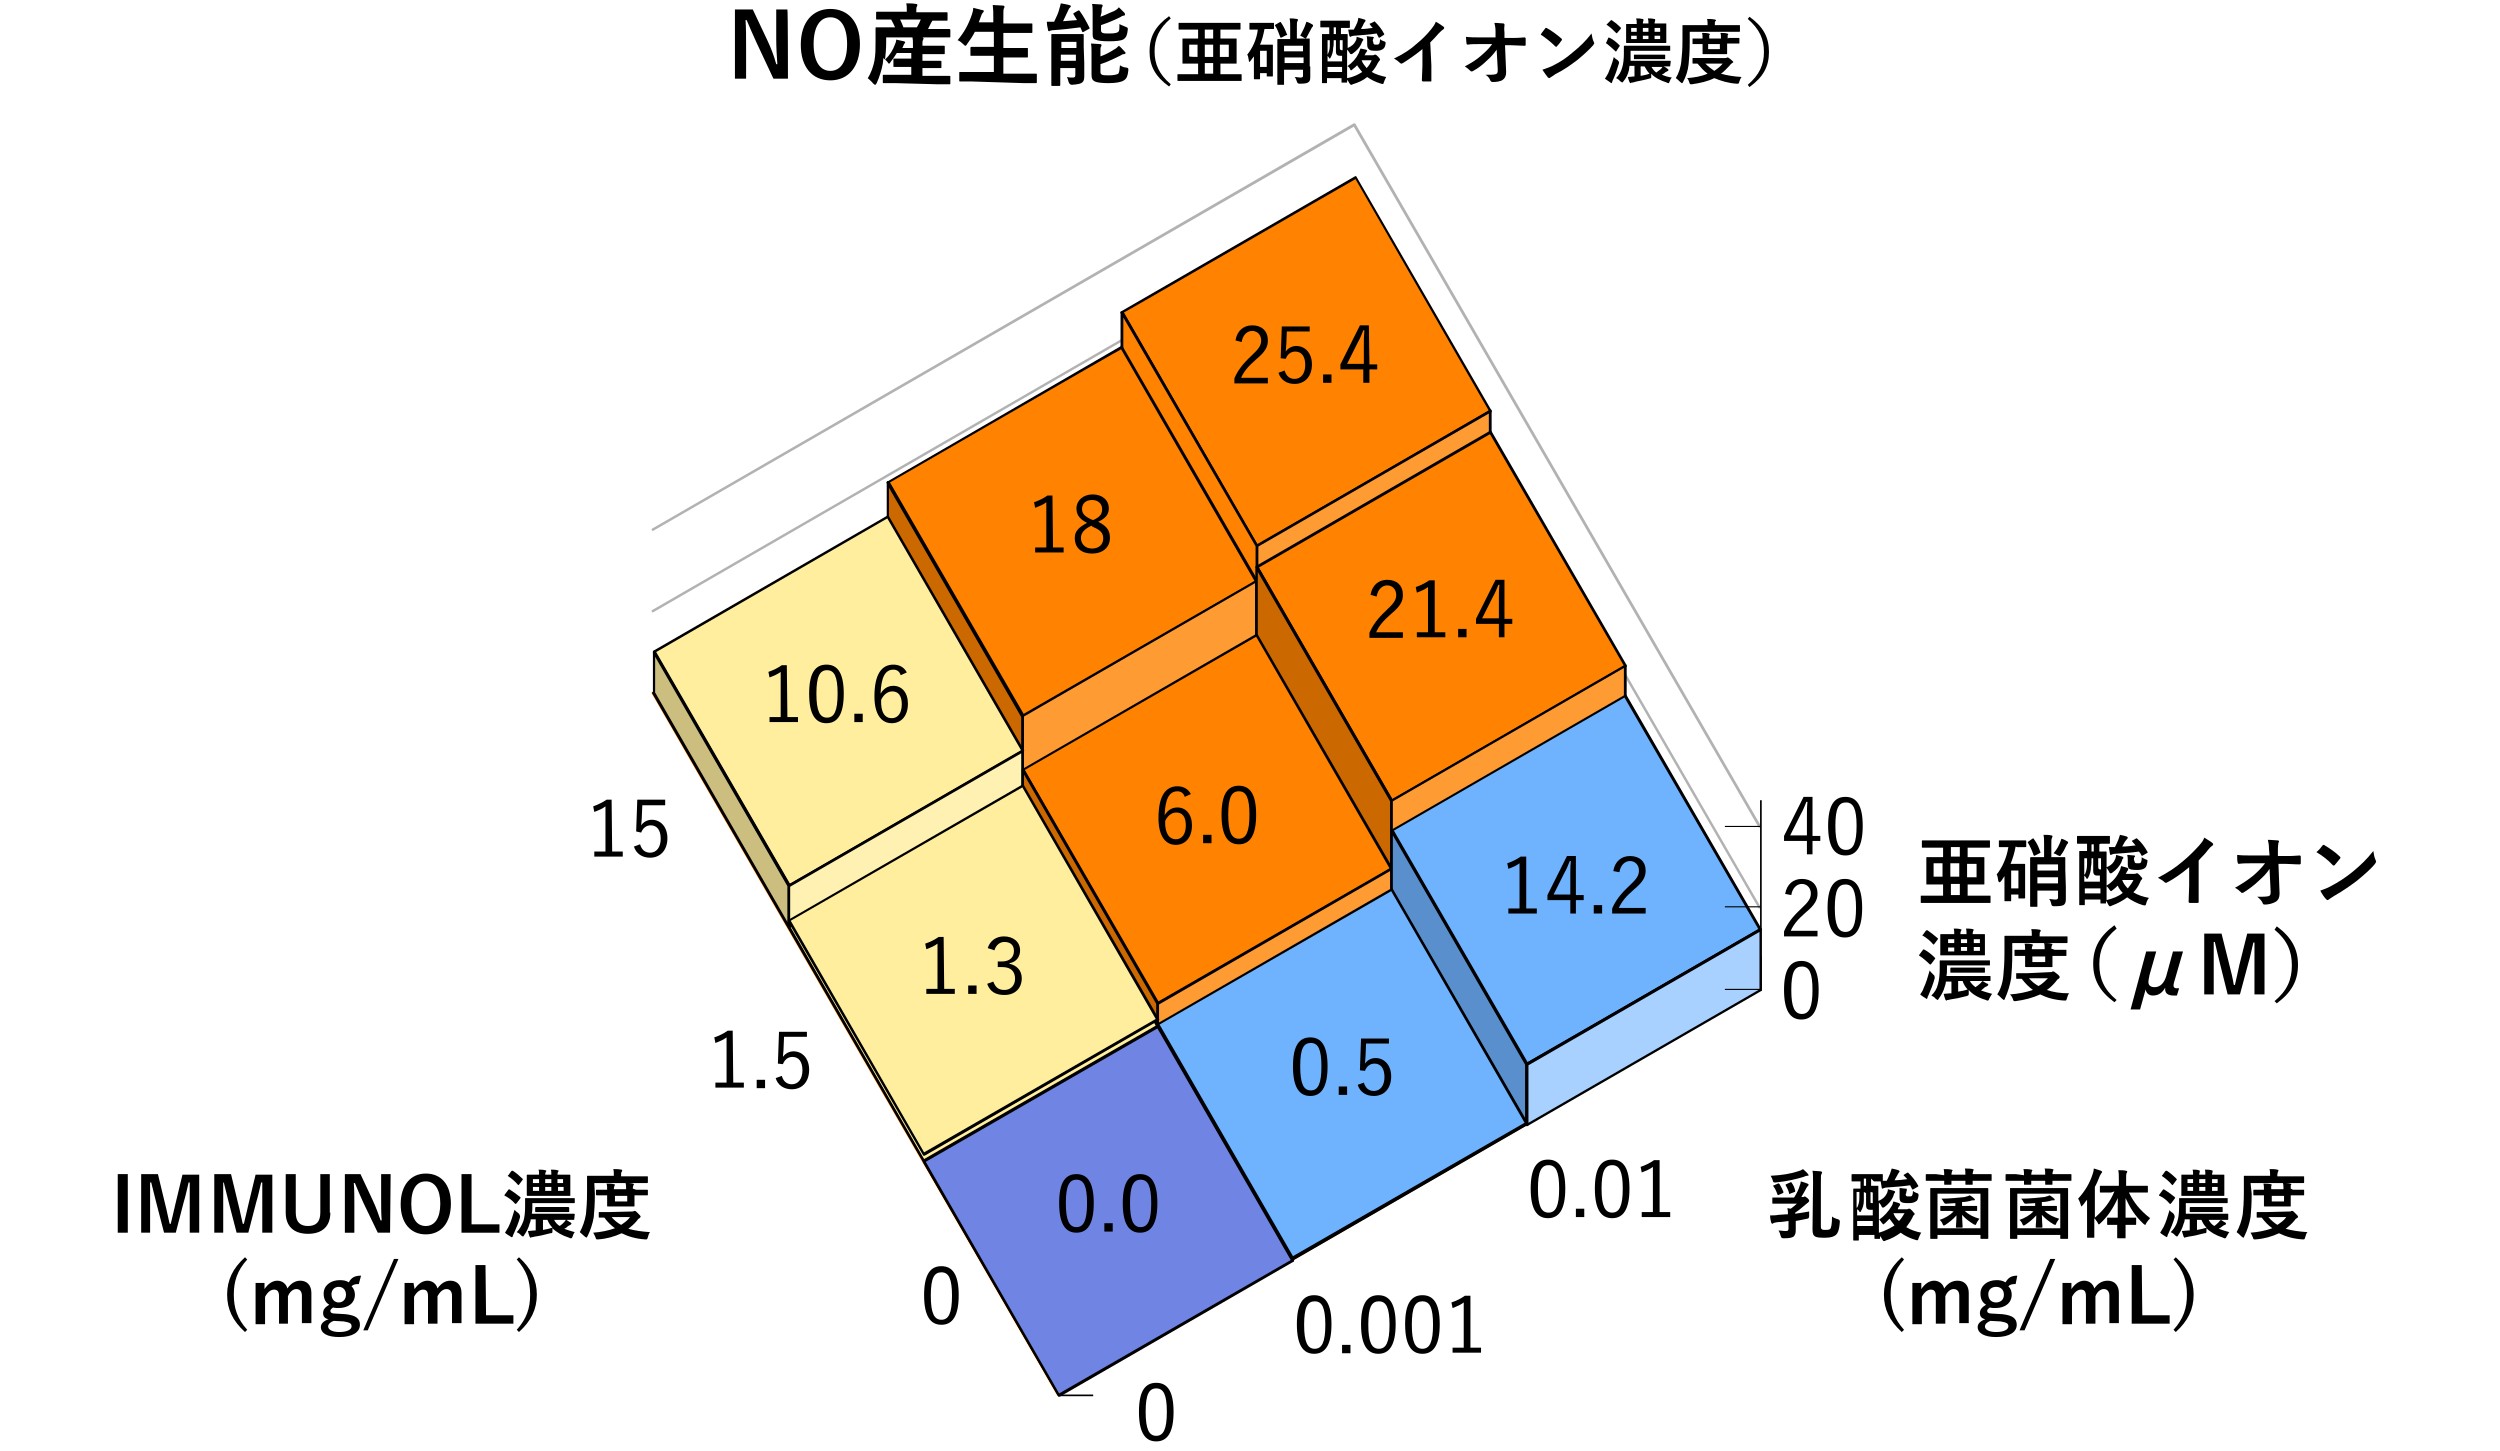 <?xml version="1.0" encoding="UTF-8"?>
<!-- Generator: Adobe Illustrator 28.1.0, SVG Export Plug-In . SVG Version: 6.00 Build 0)  -->
<svg xmlns="http://www.w3.org/2000/svg" xmlns:xlink="http://www.w3.org/1999/xlink" version="1.1" id="レイヤー_1" x="0px" y="0px" viewBox="0 0 448 260" style="enable-background:new 0 0 448 260;" xml:space="preserve">
<style type="text/css">
	.st0{fill:#FFFFFF;}
	.st1{fill:#B2B2B2;}
	.st2{fill:#FF8200;}
	.st3{fill:#FF9B33;}
	.st4{opacity:0.2;enable-background:new    ;}
	.st5{fill:#FFEE9D;}
	.st6{fill:#FFF1B1;}
	.st7{fill:#6FB3FF;}
	.st8{fill:#A9D1FF;}
	.st9{fill:#7085E3;}
</style>
<g>
	<g id="OL">
		<g>
			<rect y="0" class="st0" width="448" height="260"></rect>
			<path class="st1" d="M315.3,148.3c-0.1,0-0.2,0-0.2-0.1L242.6,22.7L117.1,95.1c-0.1,0.1-0.3,0-0.3-0.1c-0.1-0.1,0-0.3,0.1-0.3     l125.7-72.6c0.1,0,0.1,0,0.2,0c0.1,0,0.1,0.1,0.1,0.1l72.6,125.7c0.1,0.1,0,0.3-0.1,0.3C315.4,148.3,315.4,148.3,315.3,148.3     L315.3,148.3z"></path>
			<path class="st1" d="M315.3,162.8c-0.1,0-0.2,0-0.2-0.1L242.6,37.2l-125.5,72.5c-0.1,0.1-0.3,0-0.3-0.1c-0.1-0.1,0-0.3,0.1-0.3     l125.7-72.6c0.1-0.1,0.3,0,0.3,0.1l72.6,125.7c0.1,0.1,0,0.3-0.1,0.3C315.4,162.8,315.4,162.8,315.3,162.8L315.3,162.8z"></path>
			<path class="st2" d="M189.6,250.1c-0.1,0-0.2,0-0.2-0.1l-72.6-125.7c-0.1-0.1,0-0.3,0.1-0.3l125.7-72.6c0.1-0.1,0.3,0,0.3,0.1     l72.6,125.7c0.1,0.1,0,0.3-0.1,0.3l-125.7,72.6C189.7,250.1,189.6,250.1,189.6,250.1L189.6,250.1z M117.3,124.2l72.4,125.3     L315,177.2L242.6,51.9L117.3,124.2L117.3,124.2z"></path>
			<path d="M189.7,250.1c-0.1,0-0.2,0-0.2-0.1l-72.6-125.7c-0.1-0.1,0-0.3,0.1-0.3l125.7-72.6c0.1-0.1,0.3,0,0.3,0.1l72.6,125.7     c0.1,0.1,0,0.3-0.1,0.3l-125.7,72.6C189.8,250.1,189.8,250.1,189.7,250.1z M117.5,124.2l72.3,125.3l125.3-72.3L242.8,51.9     L117.5,124.2L117.5,124.2z"></path>
			<g>
				<path d="M187.8,192.5h1.9v0.9h-5.1v-0.9h2v-8.1c-0.5,0.4-1.2,0.7-2,1l-0.2-1c0.9-0.3,1.7-0.7,2.4-1.2h0.9L187.8,192.5      L187.8,192.5z"></path>
				<path d="M193.5,193.4H192v-1.5h1.5V193.4z"></path>
				<path d="M200.3,190.1h1.4v0.9h-1.4v2.4h-1.1V191h-4.1v-0.9l3.5-7h1.6L200.3,190.1L200.3,190.1z M199.3,186.6      c0-0.8,0-1.6,0.1-2.5h-0.2c-0.3,0.8-0.6,1.5-1,2.2l-1.9,3.8h3L199.3,186.6L199.3,186.6z"></path>
				<path d="M208,185c-0.2-0.7-0.7-1-1.3-1c-1.5,0-2.2,1.4-2.3,4.3c0.6-1,1.4-1.4,2.3-1.4c1.5,0,2.6,1.2,2.6,3.2      c0,2.2-1.2,3.5-2.9,3.5c-1.8,0-3.1-1.5-3.1-4.8c0-4,1.3-5.7,3.4-5.7c1.2,0,2,0.6,2.4,1.4L208,185L208,185z M206.4,192.7      c1.1,0,1.8-0.9,1.8-2.5c0-1.5-0.6-2.3-1.7-2.3c-0.8,0-1.5,0.5-2,1.5C204.4,191.7,205.2,192.7,206.4,192.7L206.4,192.7z"></path>
			</g>
			<g>
				<rect x="117.2" y="124" width="6.1" height="0.3"></rect>
				<rect x="141.4" y="165.9" width="6.1" height="0.3"></rect>
				<rect x="165.6" y="207.8" width="6.1" height="0.3"></rect>
				<rect x="189.8" y="249.9" width="6.1" height="0.3"></rect>
			</g>
			<g>
				<rect x="315.4" y="171.4" width="0.3" height="5.9"></rect>
				<rect x="273.4" y="195.6" width="0.3" height="5.9"></rect>
				<rect x="231.5" y="219.8" width="0.3" height="5.9"></rect>
				<rect x="189.6" y="244" width="0.3" height="5.9"></rect>
			</g>
			<path d="M210.3,253c0,3.7-1.1,5.3-3.1,5.3s-3.1-1.6-3.1-5.3s1.1-5.2,3.1-5.2S210.3,249.3,210.3,253z M205.3,253     c0,3.1,0.6,4.3,1.9,4.3s1.9-1.2,1.9-4.3s-0.6-4.2-1.9-4.2S205.3,249.9,205.3,253z"></path>
			<g>
				<path d="M238.6,237.3c0,3.7-1.1,5.3-3.1,5.3s-3.1-1.6-3.1-5.3s1.1-5.2,3.1-5.2S238.6,233.6,238.6,237.3z M233.7,237.4      c0,3.1,0.6,4.3,1.9,4.3s1.9-1.2,1.9-4.3s-0.6-4.2-1.9-4.2S233.7,234.2,233.7,237.4z"></path>
				<path d="M242,242.5h-1.5v-1.5h1.5V242.5z"></path>
				<path d="M250.1,237.3c0,3.7-1.1,5.3-3.1,5.3s-3.1-1.6-3.1-5.3s1.1-5.2,3.1-5.2S250.1,233.6,250.1,237.3z M245.2,237.4      c0,3.1,0.6,4.3,1.9,4.3s1.9-1.2,1.9-4.3s-0.6-4.2-1.9-4.2S245.2,234.2,245.2,237.4z"></path>
				<path d="M258,237.3c0,3.7-1.1,5.3-3.1,5.3s-3.1-1.6-3.1-5.3s1.1-5.2,3.1-5.2C256.9,232.1,258,233.6,258,237.3z M253,237.4      c0,3.1,0.6,4.3,1.9,4.3c1.3,0,1.9-1.2,1.9-4.3s-0.6-4.2-1.9-4.2S253,234.2,253,237.4z"></path>
				<path d="M263.5,241.5h1.9v0.9h-5.1v-0.9h2v-8.1c-0.5,0.4-1.2,0.7-2,1l-0.2-1c0.9-0.3,1.7-0.7,2.4-1.2h1L263.5,241.5L263.5,241.5      z"></path>
			</g>
			<g>
				<path d="M280.5,213c0,3.7-1.1,5.3-3.1,5.3s-3.1-1.6-3.1-5.3s1.1-5.2,3.1-5.2S280.5,209.3,280.5,213z M275.6,213      c0,3.1,0.6,4.3,1.9,4.3s1.9-1.2,1.9-4.3s-0.6-4.2-1.9-4.2S275.6,209.9,275.6,213L275.6,213z"></path>
				<path d="M283.9,218.1h-1.5v-1.5h1.5V218.1z"></path>
				<path d="M292,213c0,3.7-1.1,5.3-3.1,5.3s-3.1-1.6-3.1-5.3s1.1-5.2,3.1-5.2S292,209.3,292,213z M287,213c0,3.1,0.6,4.3,1.9,4.3      s1.9-1.2,1.9-4.3s-0.6-4.2-1.9-4.2S287,209.9,287,213L287,213z"></path>
				<path d="M297.4,217.2h1.9v0.9h-5.1v-0.9h2v-8.1c-0.5,0.4-1.2,0.7-2,1l-0.2-1c0.9-0.3,1.7-0.7,2.4-1.2h1L297.4,217.2L297.4,217.2      z"></path>
			</g>
			<g>
				<path d="M321.8,218.8c0,0.5,0,1.1,0,1.6c0,0.6-0.1,0.9-0.4,1.2c-0.3,0.2-0.7,0.3-1.8,0.3c-0.3,0-0.4-0.1-0.5-0.4      c-0.1-0.4-0.2-0.7-0.4-1c0.4,0,0.8,0.1,1.3,0.1c0.4,0,0.5-0.1,0.5-0.5v-1.3c-0.7,0.1-1.3,0.2-1.9,0.2c-0.5,0.1-0.7,0.1-0.8,0.2      c-0.1,0-0.1,0.1-0.2,0.1s-0.1-0.1-0.2-0.2c-0.1-0.4-0.2-0.8-0.2-1.3c0.6,0,1,0,1.5-0.1c0.5,0,1-0.1,1.7-0.1c0-0.4,0-0.7-0.1-1.1      l0.6,0.1c0.4-0.3,0.8-0.6,1.1-0.9h-2.5c-1.2,0-1.6,0-1.7,0c-0.1,0-0.2,0-0.2-0.1v-0.9c0-0.1,0-0.1,0.2-0.1c0.1,0,0.5,0,1.7,0h2      c0.5-0.8,0.8-1.4,1-2.1c0.1-0.2,0.2-0.6,0.2-0.8c0.4,0.1,0.9,0.3,1.2,0.4c0.1,0.1,0.2,0.1,0.2,0.2s0,0.1-0.1,0.2      c-0.1,0.1-0.2,0.2-0.3,0.4c-0.2,0.4-0.6,1.1-0.9,1.6h0.1c0.1,0,0.2,0,0.3,0c0,0,0.1-0.1,0.2-0.1c0.1,0,0.2,0.1,0.5,0.3      c0.3,0.3,0.3,0.4,0.3,0.5c0,0.1-0.1,0.2-0.2,0.3c-0.1,0.1-0.3,0.2-0.5,0.4c-0.5,0.4-1,0.9-1.8,1.4c0,0.1,0,0.1,0,0.2      c0.9-0.1,1.8-0.3,2.5-0.4c0,0.3,0,0.5,0,0.8c0,0.3-0.1,0.5-0.4,0.5c-0.6,0.1-1.3,0.3-2,0.4L321.8,218.8L321.8,218.8z M324,210.4      c0.1,0.1,0.1,0.2,0.1,0.2c0,0.1-0.1,0.1-0.3,0.1c-0.1,0-0.4,0.1-0.6,0.2c-1.3,0.4-3,0.8-5,1c-0.4,0-0.4,0-0.5-0.3      c-0.1-0.4-0.3-0.7-0.4-0.9c2.1-0.1,3.7-0.4,4.9-0.8c0.4-0.1,0.6-0.2,0.9-0.4C323.4,209.8,323.8,210.1,324,210.4L324,210.4z       M318.6,212.1c0.1-0.1,0.2,0,0.3,0.1c0.3,0.5,0.5,0.9,0.7,1.4c0,0.1,0,0.1-0.1,0.2l-0.7,0.3c-0.2,0.1-0.2,0.1-0.3-0.1      c-0.2-0.6-0.4-1-0.7-1.4c-0.1-0.1,0-0.2,0.1-0.2L318.6,212.1L318.6,212.1z M320.8,211.9c0.1-0.1,0.2-0.1,0.3,0.1      c0.3,0.4,0.5,0.9,0.6,1.4c0,0.1,0,0.2-0.1,0.2l-0.8,0.3c-0.2,0.1-0.2,0.1-0.2-0.1c-0.1-0.5-0.4-1-0.6-1.4      c-0.1-0.1,0-0.1,0.1-0.2L320.8,211.9L320.8,211.9z M324.9,212.1c0-1.2,0-1.8-0.1-2.3c0.5,0,1,0.1,1.4,0.1c0.2,0,0.3,0.1,0.3,0.2      c0,0.1,0,0.2-0.1,0.3c-0.1,0.2-0.1,0.4-0.1,1.8v7.4c0,0.4,0,0.6,0.2,0.7c0.1,0.1,0.4,0.1,0.7,0.1c0.5,0,0.7-0.1,0.8-0.2      c0.1-0.2,0.3-0.6,0.3-2.2c0.2,0.2,0.7,0.4,1.1,0.5c0.2,0.1,0.3,0.2,0.3,0.4c-0.1,1.6-0.4,2.1-0.7,2.4c-0.4,0.3-0.9,0.5-1.9,0.5      c-0.8,0-1.4,0-1.8-0.2c-0.3-0.2-0.5-0.4-0.5-1.3L324.9,212.1L324.9,212.1z"></path>
				<path d="M335.3,211.2v1.3c0.8,0,1.1,0,1.2,0c0.1,0,0.1,0,0.1,0.1c0,0.1,0,0.7,0,2.5v0.1c0.8-0.3,1.3-0.8,1.6-1.5      c0.1-0.3,0.1-0.4,0.1-0.6c0.4,0.1,0.8,0.2,1.1,0.3c0.2,0.1,0.2,0.1,0.2,0.2c0,0.1,0,0.1-0.1,0.2c-0.1,0.1-0.1,0.2-0.2,0.5      c-0.3,0.8-0.9,1.5-1.6,2c-0.1,0.1-0.2,0.1-0.3,0.1c-0.1,0-0.2-0.1-0.3-0.4c-0.1-0.2-0.3-0.4-0.4-0.5v3.1c1-0.7,1.7-1.5,2.3-2.5      c0.2-0.3,0.2-0.6,0.3-0.8c0.4,0.1,0.7,0.2,1,0.3c0.1,0.1,0.2,0.1,0.2,0.2c0,0.1,0,0.1-0.1,0.3c-0.1,0.1-0.2,0.2-0.3,0.5l0,0.1      h1.6c0.1,0,0.2,0,0.3-0.1c0,0,0.1,0,0.2,0c0.1,0,0.2,0.1,0.5,0.4c0.2,0.3,0.4,0.4,0.4,0.5c0,0.1,0,0.2-0.1,0.2      c-0.1,0.1-0.2,0.2-0.3,0.5c-0.3,0.6-0.7,1.2-1.1,1.7c0.8,0.5,1.7,0.8,2.7,1c-0.2,0.2-0.3,0.6-0.5,1c-0.1,0.4-0.1,0.4-0.5,0.3      c-1-0.3-1.9-0.7-2.7-1.3c-0.8,0.6-1.7,1.1-2.7,1.4c-0.1,0.1-0.2,0.1-0.3,0.1c-0.1,0-0.2-0.1-0.3-0.3c-0.1-0.2-0.2-0.4-0.4-0.6      c0,0.3,0,0.4,0,0.4c0,0.1,0,0.1-0.1,0.1h-0.8c-0.1,0-0.1,0-0.1-0.1v-0.6h-2.8v0.9c0,0.1,0,0.1-0.1,0.1h-0.8      c-0.1,0-0.1,0-0.1-0.1c0-0.1,0-0.7,0-3.9v-2.3c0-2.2,0-2.8,0-2.9c0-0.1,0-0.1,0.1-0.1c0.1,0,0.4,0,1.2,0v-1.3h0      c-1.1,0-1.5,0-1.5,0c-0.1,0-0.1,0-0.1-0.2v-0.9c0-0.1,0-0.2,0.1-0.2c0.1,0,0.4,0,1.5,0h2.4c1.1,0,1.5,0,1.5,0      c0.1,0,0.1,0,0.1,0.2v0.9c0,0.1,0,0.2-0.1,0.2c-0.1,0-0.5,0-1.5,0L335.3,211.2L335.3,211.2z M334,213.6c0,0.6,0,1.1,0,1.5      c0,0.8-0.2,1.4-0.5,1.9c0,0.1-0.1,0.2-0.2,0.2c0,0-0.1,0-0.1-0.1c-0.1-0.2-0.2-0.3-0.4-0.4v1.1h2.8v-1h-0.3      c-0.2,0-0.5,0-0.6-0.1c-0.2-0.1-0.3-0.3-0.3-0.8v-2.1L334,213.6L334,213.6z M332.8,216.4c0.2-0.4,0.4-0.9,0.4-1.7      c0-0.3,0-0.6,0-1.1h-0.5V216.4L332.8,216.4z M335.6,219.7v-0.9h-2.8v0.9H335.6z M334.4,212.5v-1.3H334v1.3H334.4z M335.2,213.6      v1.4c0,0.2,0,0.4,0,0.5c0,0.1,0.2,0.1,0.3,0.1h0.1v-1.9L335.2,213.6L335.2,213.6z M339.5,219.6c-0.3-0.4-0.6-0.8-0.9-1.2      c-0.2,0.2-0.5,0.5-0.8,0.8c-0.2,0.1-0.2,0.2-0.3,0.2c-0.1,0-0.1-0.1-0.3-0.3c-0.1-0.2-0.3-0.4-0.5-0.6c0,1.2,0,2,0,2.4      C337.8,220.6,338.7,220.1,339.5,219.6L339.5,219.6z M341.7,210.2c0.1-0.1,0.2-0.1,0.3,0c0.6,0.6,1.3,1.4,1.7,2.2      c0.1,0.1,0.1,0.2-0.1,0.3l-0.7,0.4c-0.2,0.1-0.2,0.1-0.3-0.1c-0.1-0.2-0.2-0.4-0.3-0.6c-1.4,0.2-2.7,0.3-4.2,0.4      c-0.3,0-0.4,0.1-0.5,0.1c-0.1,0-0.1,0.1-0.2,0.1c-0.1,0-0.2,0-0.2-0.2c-0.1-0.4-0.1-0.8-0.2-1.2c0.4,0,0.7,0,1.1,0      c0.2-0.4,0.4-0.8,0.6-1.3c0.1-0.3,0.2-0.6,0.3-0.9c0.5,0.1,0.9,0.2,1.2,0.3c0.1,0.1,0.2,0.1,0.2,0.2c0,0.1,0,0.1-0.1,0.2      c-0.1,0.1-0.2,0.3-0.3,0.5c-0.2,0.3-0.3,0.6-0.5,0.9c0.8,0,1.5-0.1,2.3-0.2c-0.2-0.2-0.4-0.4-0.6-0.6c-0.1-0.1-0.1-0.2,0-0.2      L341.7,210.2L341.7,210.2z M339.3,217.4L339.3,217.4c0.2,0.6,0.6,1.1,1,1.4c0.4-0.4,0.7-0.9,1-1.4L339.3,217.4L339.3,217.4z       M341.5,214c0,0.1,0,0.2,0.1,0.3c0.1,0.1,0.2,0.1,0.5,0.1s0.4,0,0.5-0.1c0.1-0.1,0.2-0.4,0.2-0.9c0.2,0.2,0.4,0.3,0.7,0.4      c0.3,0.1,0.3,0.1,0.3,0.5c-0.1,0.6-0.2,0.9-0.5,1c-0.3,0.2-0.6,0.3-1.3,0.3c-1,0-1.1-0.1-1.3-0.2c-0.2-0.1-0.3-0.4-0.3-0.8v-0.6      c0-0.4,0-0.7,0-1.1c0.4,0,0.7,0.1,1.1,0.1c0.2,0,0.2,0.1,0.2,0.1c0,0.1,0,0.1,0,0.2c0,0.1-0.1,0.2-0.1,0.5L341.5,214L341.5,214z      "></path>
				<path d="M348.4,210.6c0-0.4,0-0.8-0.1-1.1c0.5,0,1,0,1.4,0.1c0.1,0,0.2,0.1,0.2,0.1c0,0.1,0,0.1-0.1,0.2c0,0.1-0.1,0.3-0.1,0.6      h2.5c0-0.4,0-0.8-0.1-1.1c0.5,0,1,0,1.4,0.1c0.1,0,0.2,0.1,0.2,0.1s0,0.1-0.1,0.2c0,0.1-0.1,0.3-0.1,0.6h1.6c1.2,0,1.6,0,1.7,0      c0.1,0,0.1,0,0.1,0.2v0.9c0,0.1,0,0.1-0.1,0.1c-0.1,0-0.5,0-1.7,0h-1.6c0,0.3,0,0.5,0,0.6c0,0.1,0,0.1-0.1,0.1h-1.1      c-0.1,0-0.1,0-0.1-0.1c0-0.1,0-0.2,0-0.6h-2.5c0,0.3,0,0.5,0,0.6c0,0.1,0,0.1-0.1,0.1h-1.1c-0.1,0-0.1,0-0.1-0.1      c0-0.1,0-0.2,0-0.6h-1.5c-1.2,0-1.6,0-1.7,0c-0.1,0-0.1,0-0.1-0.1v-0.9c0-0.1,0-0.2,0.1-0.2c0.1,0,0.5,0,1.7,0L348.4,210.6      L348.4,210.6z M346,222c-0.1,0-0.1,0-0.1-0.1c0-0.1,0-0.7,0-3.8v-2.2c0-2.2,0-2.8,0-2.9c0-0.1,0-0.1,0.1-0.1c0.1,0,0.5,0,1.8,0      h6.5c1.3,0,1.8,0,1.8,0c0.1,0,0.2,0,0.2,0.1c0,0.1,0,0.7,0,2.6v2.5c0,3.1,0,3.7,0,3.8c0,0.1,0,0.1-0.2,0.1H355      c-0.1,0-0.1,0-0.1-0.1v-0.6h-7.7v0.6c0,0.1,0,0.1-0.1,0.1L346,222L346,222z M347.2,220.1h7.7v-6.2h-7.7V220.1z M349.6,217      c-1.2,0-1.6,0-1.7,0c-0.1,0-0.2,0-0.2-0.1v-0.7c0-0.1,0-0.1,0.2-0.1c0.1,0,0.5,0,1.7,0h0.8v-0.5c-0.5,0-1.1,0.1-1.6,0.1      c-0.3,0-0.3,0-0.5-0.3c-0.1-0.2-0.2-0.4-0.4-0.6c1.6,0,3.2-0.2,4.2-0.3c0.4-0.1,0.7-0.2,0.9-0.3c0.3,0.2,0.6,0.4,0.8,0.6      c0.1,0.1,0.1,0.1,0.1,0.2c0,0.1-0.1,0.1-0.2,0.1c-0.2,0-0.4,0-0.6,0.1c-0.4,0.1-0.9,0.2-1.5,0.2v0.7h0.9c1.2,0,1.6,0,1.7,0      c0.1,0,0.1,0,0.1,0.1v0.7c0,0.1,0,0.1-0.1,0.1c-0.1,0-0.5,0-1.7,0h-0.4c0.7,0.7,1.6,1.1,2.6,1.4c-0.1,0.2-0.4,0.5-0.5,0.8      c-0.1,0.2-0.1,0.3-0.2,0.3c0,0-0.1,0-0.3-0.1c-0.8-0.5-1.5-1-2.1-1.7c0,0.9,0.1,1.8,0.1,2.1c0,0.1,0,0.2-0.1,0.2h-1      c-0.1,0-0.1,0-0.1-0.2c0-0.2,0.1-1.1,0.1-2c-0.6,0.7-1.4,1.3-2,1.7c-0.1,0.1-0.2,0.1-0.3,0.1c-0.1,0-0.1-0.1-0.2-0.3      c-0.1-0.3-0.4-0.6-0.5-0.7c0.9-0.3,1.8-0.8,2.5-1.5L349.6,217L349.6,217z"></path>
				<path d="M362.7,210.6c0-0.4,0-0.8-0.1-1.1c0.5,0,1,0,1.4,0.1c0.1,0,0.2,0.1,0.2,0.1c0,0.1,0,0.1-0.1,0.2c0,0.1-0.1,0.3-0.1,0.6      h2.5c0-0.4,0-0.8-0.1-1.1c0.5,0,1,0,1.4,0.1c0.1,0,0.2,0.1,0.2,0.1s0,0.1-0.1,0.2c0,0.1-0.1,0.3-0.1,0.6h1.6c1.2,0,1.6,0,1.7,0      c0.1,0,0.1,0,0.1,0.2v0.9c0,0.1,0,0.1-0.1,0.1c-0.1,0-0.5,0-1.7,0h-1.6c0,0.3,0,0.5,0,0.6c0,0.1,0,0.1-0.1,0.1h-1.1      c-0.1,0-0.1,0-0.1-0.1c0-0.1,0-0.2,0-0.6H364c0,0.3,0,0.5,0,0.6c0,0.1,0,0.1-0.1,0.1h-1.1c-0.1,0-0.1,0-0.1-0.1      c0-0.1,0-0.2,0-0.6h-1.5c-1.2,0-1.6,0-1.7,0c-0.1,0-0.1,0-0.1-0.1v-0.9c0-0.1,0-0.2,0.1-0.2c0.1,0,0.5,0,1.7,0L362.7,210.6      L362.7,210.6z M360.3,222c-0.1,0-0.1,0-0.1-0.1c0-0.1,0-0.7,0-3.8v-2.2c0-2.2,0-2.8,0-2.9c0-0.1,0-0.1,0.1-0.1      c0.1,0,0.5,0,1.8,0h6.5c1.3,0,1.8,0,1.8,0c0.1,0,0.2,0,0.2,0.1c0,0.1,0,0.7,0,2.6v2.5c0,3.1,0,3.7,0,3.8c0,0.1,0,0.1-0.2,0.1      h-1.1c-0.1,0-0.1,0-0.1-0.1v-0.6h-7.7v0.6c0,0.1,0,0.1-0.1,0.1L360.3,222L360.3,222z M361.5,220.1h7.7v-6.2h-7.7V220.1z       M363.9,217c-1.2,0-1.6,0-1.7,0c-0.1,0-0.2,0-0.2-0.1v-0.7c0-0.1,0-0.1,0.2-0.1c0.1,0,0.5,0,1.7,0h0.8v-0.5      c-0.5,0-1.1,0.1-1.6,0.1c-0.3,0-0.3,0-0.5-0.3c-0.1-0.2-0.2-0.4-0.4-0.6c1.6,0,3.2-0.2,4.2-0.3c0.4-0.1,0.7-0.2,0.9-0.3      c0.3,0.2,0.6,0.4,0.8,0.6c0.1,0.1,0.1,0.1,0.1,0.2c0,0.1-0.1,0.1-0.2,0.1c-0.2,0-0.4,0-0.6,0.1c-0.4,0.1-0.9,0.2-1.5,0.2v0.7      h0.9c1.2,0,1.6,0,1.7,0c0.1,0,0.1,0,0.1,0.1v0.7c0,0.1,0,0.1-0.1,0.1c-0.1,0-0.5,0-1.7,0h-0.4c0.7,0.7,1.6,1.1,2.6,1.4      c-0.1,0.2-0.4,0.5-0.5,0.8c-0.1,0.2-0.1,0.3-0.2,0.3c0,0-0.1,0-0.3-0.1c-0.8-0.5-1.5-1-2.1-1.7c0,0.9,0.1,1.8,0.1,2.1      c0,0.1,0,0.2-0.1,0.2h-1c-0.1,0-0.1,0-0.1-0.2c0-0.2,0.1-1.1,0.1-2c-0.6,0.7-1.4,1.3-2,1.7c-0.1,0.1-0.2,0.1-0.3,0.1      c-0.1,0-0.1-0.1-0.2-0.3c-0.1-0.3-0.4-0.6-0.5-0.7c0.9-0.3,1.8-0.8,2.5-1.5L363.9,217L363.9,217z"></path>
				<path d="M378.3,213.7c-1.3,0-1.8,0-1.9,0c-0.1,0-0.1,0-0.1-0.1v-1c0-0.1,0-0.1,0.1-0.1c0.1,0,0.5,0,1.9,0h1.4v-0.9      c0-0.9,0-1.3-0.1-1.9c0.5,0,1,0,1.4,0.1c0.1,0,0.2,0.1,0.2,0.1c0,0.1,0,0.2-0.1,0.3c-0.1,0.2-0.1,0.4-0.1,1.4v0.9h1.9      c1.3,0,1.8,0,1.9,0c0.1,0,0.1,0,0.1,0.1v1c0,0.1,0,0.1-0.1,0.1c-0.1,0-0.6,0-1.9,0h-1.4c0.9,1.8,1.9,3.1,3.8,4.6      c-0.3,0.3-0.5,0.6-0.7,0.9c-0.1,0.2-0.1,0.3-0.2,0.3s-0.1-0.1-0.3-0.2c-1.6-1.5-2.4-2.9-3.2-4.6c0,1.2,0,2.4,0,3.5h0.3      c1.1,0,1.4,0,1.5,0c0.1,0,0.1,0,0.1,0.1v1c0,0.1,0,0.2-0.1,0.2c-0.1,0-0.4,0-1.5,0h-0.3c0,1.3,0,2.2,0,2.3s0,0.1-0.1,0.1h-1.2      c-0.1,0-0.2,0-0.2-0.1s0-1,0-2.3h-0.2c-1.1,0-1.4,0-1.5,0c-0.1,0-0.1,0-0.1-0.2v-1c0-0.1,0-0.1,0.1-0.1c0.1,0,0.4,0,1.5,0h0.3      c0-1.1,0-2.3,0-3.5c-0.8,1.8-1.8,3.3-3.1,4.5c-0.1,0.1-0.2,0.2-0.3,0.2s-0.1-0.1-0.2-0.3c-0.2-0.3-0.4-0.6-0.6-0.8v1.3      c0,1.3,0,2,0,2.1c0,0.1,0,0.1-0.1,0.1h-1.1c-0.1,0-0.1,0-0.1-0.1c0-0.1,0-0.7,0-2.1v-3.1c0-0.4,0-1,0-1.5      c-0.3,0.3-0.5,0.7-0.8,1c-0.1,0.1-0.2,0.2-0.2,0.2s-0.1-0.1-0.1-0.2c-0.1-0.4-0.3-0.9-0.5-1.2c1.2-1.3,2.1-2.8,2.6-4.4      c0.1-0.3,0.2-0.6,0.2-1c0.5,0.1,0.9,0.3,1.3,0.4c0.1,0.1,0.2,0.1,0.2,0.2s0,0.1-0.1,0.2c-0.1,0.1-0.1,0.2-0.3,0.5      c-0.3,0.7-0.5,1.3-0.9,2v5.5c1.5-1.3,2.7-2.7,3.5-4.7L378.3,213.7L378.3,213.7z"></path>
				<path d="M387.6,213.2c0.1-0.1,0.1-0.1,0.3,0c0.6,0.4,1.2,0.8,1.8,1.3c0,0.1,0.1,0.1,0.1,0.1s0,0.1-0.1,0.2l-0.6,0.8      c-0.1,0.1-0.1,0.2-0.3,0.1c-0.5-0.6-1.1-1.1-1.8-1.4c-0.1,0-0.1-0.1-0.1-0.1s0-0.1,0.1-0.2L387.6,213.2L387.6,213.2z       M389.4,217.4c0.2,0.2,0.3,0.4,0.3,0.7c-0.3,1.1-0.7,2-1.1,2.9c-0.1,0.2-0.2,0.4-0.2,0.5s-0.1,0.2-0.1,0.2c0,0-0.1,0-0.2-0.1      c-0.3-0.2-0.7-0.4-1-0.7c0.2-0.3,0.4-0.7,0.6-1c0.5-1,0.7-1.8,1.1-3.1C388.8,217,389.1,217.2,389.4,217.4L389.4,217.4z       M388,209.9c0.1-0.1,0.1-0.1,0.3-0.1c0.6,0.4,1.2,0.9,1.7,1.4c0,0.1,0.1,0.1,0.1,0.1s0,0.1-0.1,0.2l-0.6,0.8      c-0.1,0.1-0.1,0.1-0.2,0c-0.5-0.6-1.1-1.1-1.7-1.5c0,0-0.1-0.1-0.1-0.1c0,0,0-0.1,0.1-0.1L388,209.9L388,209.9z M399.3,218.5      c0,0.1,0,0.1-0.1,0.1c-0.1,0-0.4,0-1.2,0c0.3,0.2,0.6,0.4,0.8,0.5c0.1,0.1,0.1,0.1,0.1,0.2c0,0.1,0,0.1-0.2,0.2      c-0.1,0-0.2,0.1-0.4,0.2c-0.2,0.2-0.5,0.4-0.7,0.5c0.5,0.2,1.2,0.4,1.9,0.6c-0.2,0.2-0.3,0.5-0.5,0.8c-0.1,0.2-0.1,0.3-0.3,0.3      c-0.1,0-0.2,0-0.3-0.1c-1.3-0.4-2.3-1-3-1.7c0,0.1,0,0.3,0,0.5c0,0.3,0,0.4-0.4,0.4c-1.1,0.3-2,0.5-2.8,0.6      c-0.3,0.1-0.4,0.1-0.5,0.1c-0.1,0-0.1,0.1-0.2,0.1s-0.1-0.1-0.2-0.2c-0.1-0.3-0.2-0.6-0.3-1c0.4,0,0.8-0.1,1.2-0.1      c0,0,0.1,0,0.2,0v-2h-0.9c0,0.3-0.1,0.6-0.2,0.8c-0.2,0.8-0.6,1.5-1,2.1c-0.1,0.2-0.2,0.2-0.2,0.2s-0.1-0.1-0.3-0.2      c-0.2-0.3-0.6-0.5-0.8-0.6c0.5-0.5,1-1.2,1.2-2c0.2-0.6,0.3-1.5,0.3-2.7c0-0.8,0-1.2,0-1.3c0-0.1,0-0.1,0.1-0.1      c0.1,0,0.6,0,1.9,0h4.7c1.3,0,1.8,0,1.9,0c0.1,0,0.1,0,0.1,0.1v0.7c0,0.1,0,0.1-0.1,0.1c-0.1,0-0.5,0-1.9,0h-5.5v0.5      c0,0.5,0,0.9,0,1.4h5.7c1.3,0,1.8,0,1.8,0c0.1,0,0.1,0,0.1,0.1L399.3,218.5L399.3,218.5z M393,210.5c0-0.4,0-0.7-0.1-0.9      c0.4,0,0.8,0,1.1,0.1c0.1,0,0.2,0.1,0.2,0.1c0,0.1,0,0.1,0,0.2c0,0.1-0.1,0.2-0.1,0.5h1.1c0-0.4,0-0.7-0.1-0.9      c0.4,0,0.8,0,1.2,0.1c0.1,0,0.2,0.1,0.2,0.1c0,0.1,0,0.1,0,0.2c0,0.1-0.1,0.2-0.1,0.5h0.2c1.3,0,1.8,0,1.9,0      c0.1,0,0.1,0,0.1,0.1c0,0.1,0,0.4,0,1.1v1.4c0,0.7,0,1,0,1.1c0,0.1,0,0.1-0.1,0.1c-0.1,0-0.5,0-1.8,0h-3.9c-1.3,0-1.7,0-1.8,0      c-0.1,0-0.1,0-0.1-0.1c0-0.1,0-0.4,0-1.1v-1.4c0-0.7,0-1,0-1.1c0-0.1,0-0.1,0.1-0.1c0.1,0,0.5,0,1.8,0H393L393,210.5z M393,212      v-0.7H392v0.7H393z M393,213.4v-0.7H392v0.7H393z M394.1,217.2c-1.1,0-1.5,0-1.6,0c-0.1,0-0.1,0-0.1-0.1v-0.6      c0-0.1,0-0.2,0.1-0.2c0.1,0,0.5,0,1.6,0h2.5c1.2,0,1.5,0,1.6,0c0.1,0,0.1,0,0.1,0.2v0.6c0,0.1,0,0.1-0.1,0.1c-0.1,0-0.5,0-1.6,0      H394.1z M393.7,220.4c0.6-0.1,1.1-0.2,1.7-0.4c-0.4-0.4-0.7-0.9-0.9-1.4h-0.8V220.4z M395.2,212v-0.7h-1.1v0.7H395.2z       M395.2,212.7h-1.1v0.7h1.1V212.7z M395.8,218.6c0.2,0.4,0.5,0.8,1,1.1c0.3-0.2,0.5-0.4,0.8-0.7c0.1-0.1,0.2-0.3,0.4-0.4      L395.8,218.6L395.8,218.6z M396.4,211.3v0.7h1v-0.7H396.4z M397.4,212.7h-1v0.7h1V212.7z"></path>
				<path d="M403.5,213.9c0,1.9-0.1,3.1-0.2,4.2c-0.2,1.2-0.6,2.4-1.1,3.4c-0.1,0.2-0.1,0.3-0.2,0.3s-0.1-0.1-0.3-0.2      c-0.3-0.3-0.6-0.6-0.9-0.8c0.5-0.9,0.9-2,1.1-3.2c0.1-1,0.2-2.1,0.2-4s0-2.7,0-2.8c0-0.1,0-0.1,0.1-0.1c0.1,0,0.5,0,1.8,0h2.8      v-0.1c0-0.4,0-0.8-0.1-1.1c0.5,0,1,0,1.4,0.1c0.1,0,0.2,0.1,0.2,0.1c0,0.1,0,0.2-0.1,0.3c0,0.1-0.1,0.3-0.1,0.6v0.2h2.9      c1.3,0,1.7,0,1.8,0c0.1,0,0.1,0,0.1,0.1v0.9c0,0.1,0,0.2-0.1,0.2c-0.1,0-0.5,0-1.8,0h-7.7L403.5,213.9L403.5,213.9z       M410.3,217.1c0.2,0,0.2,0,0.3-0.1c0.1,0,0.1,0,0.2,0c0.1,0,0.2,0.1,0.5,0.4c0.3,0.3,0.5,0.5,0.5,0.6c0,0.1,0,0.2-0.2,0.3      c-0.2,0.1-0.3,0.2-0.5,0.5c-0.5,0.6-1,1-1.5,1.4c1.1,0.3,2.3,0.5,3.9,0.6c-0.2,0.2-0.3,0.5-0.4,0.9c-0.1,0.3-0.1,0.4-0.3,0.4      c-0.1,0-0.1,0-0.2,0c-1.6-0.1-3-0.5-4.2-1.1c-1.3,0.6-2.7,1-4.2,1.1c-0.1,0-0.2,0-0.2,0c-0.2,0-0.2-0.1-0.3-0.4      c-0.1-0.3-0.3-0.6-0.4-0.8c1.4-0.1,2.8-0.4,3.9-0.8c-0.7-0.5-1.3-1.1-1.9-1.9c-0.5,0-0.8,0-0.8,0c-0.1,0-0.1,0-0.1-0.1v-0.8      c0-0.1,0-0.1,0.1-0.1c0.1,0,0.5,0,1.8,0L410.3,217.1L410.3,217.1z M410.9,213.2c1.3,0,1.8,0,1.9,0c0.1,0,0.1,0,0.1,0.1v0.8      c0,0.1,0,0.1-0.1,0.1c-0.1,0-0.6,0-1.9,0h-0.4v0.5c0,0.8,0,1.3,0,1.4c0,0.1,0,0.1-0.1,0.1c-0.1,0-0.4,0-1.4,0h-1.7      c-1,0-1.3,0-1.4,0c-0.1,0-0.2,0-0.2-0.1c0-0.1,0-0.5,0-1.4v-0.5h-0.2c-1,0-1.5,0-1.6,0c-0.1,0-0.1,0-0.1-0.1v-0.8      c0-0.1,0-0.1,0.1-0.1c0.1,0,0.6,0,1.6,0h0.2c0-0.4,0-0.8-0.1-1.1c0.4,0,0.9,0,1.3,0.1c0.1,0,0.2,0.1,0.2,0.1      c0,0.1,0,0.1-0.1,0.2c0,0.1,0,0.3,0,0.6h2.2c0-0.4,0-0.8-0.1-1.1c0.4,0,0.9,0,1.3,0.1c0.1,0,0.2,0.1,0.2,0.1      c0,0.1,0,0.1-0.1,0.2c0,0.1,0,0.3,0,0.6L410.9,213.2L410.9,213.2z M406.5,218.1c0.5,0.6,1,1,1.6,1.4c0.6-0.4,1.2-0.8,1.6-1.4      H406.5z M409.3,214.3h-2.2v1h2.2V214.3z"></path>
				<path d="M341.2,225.7c-1.8,2-2.4,3.9-2.4,6.3s0.6,4.3,2.4,6.3l-0.4,0.4c-2.2-2-3.2-4.1-3.2-6.7s1-4.7,3.2-6.7L341.2,225.7      L341.2,225.7z"></path>
				<path d="M344.3,231c0.6-0.9,1.4-1.5,2.3-1.5s1.6,0.6,1.8,1.4c0.6-0.9,1.4-1.4,2.4-1.4c1.2,0,2,0.8,2,2.2v5.4h-1.7v-4.9      c0-0.8-0.4-1.2-1-1.2c-0.6,0-1.2,0.5-1.5,1.3v4.9h-1.7v-4.9c0-0.9-0.3-1.2-0.9-1.2s-1.2,0.5-1.6,1.3v4.9h-1.7v-7.4h1.6      L344.3,231L344.3,231z"></path>
				<path d="M361.2,230.1c-0.7,0-1,0.1-1.3,0.4c0.4,0.4,0.6,0.9,0.6,1.5c0,1.5-1.2,2.4-2.9,2.4c-0.3,0-0.7,0-1-0.1      c-0.3,0.2-0.5,0.4-0.5,0.6c0,0.3,0.2,0.5,1,0.5l1.7,0.1c1.9,0.2,2.6,0.8,2.6,1.9c0,1.3-1.3,2.2-3.7,2.2c-2.1,0-3.3-0.7-3.3-1.8      c0-0.6,0.5-1.1,1.4-1.4c-0.7-0.1-1-0.5-1-1.1c0-0.6,0.3-1,1.1-1.5c-0.7-0.4-1-1.1-1-2c0-1.4,1.2-2.4,2.9-2.4      c0.6,0,1.1,0.1,1.6,0.4c0.5-0.9,1.1-1.2,2.1-1.2L361.2,230.1L361.2,230.1z M356.7,236.7c-0.6,0.2-1,0.6-1,1c0,0.6,0.8,1,2,1      c1.5,0,2.2-0.5,2.2-1s-0.2-0.7-1.4-0.9L356.7,236.7L356.7,236.7z M356.3,231.9c0,1,0.6,1.5,1.4,1.5s1.4-0.5,1.4-1.4      c0-0.9-0.6-1.4-1.4-1.4S356.3,231.1,356.3,231.9L356.3,231.9z"></path>
				<path d="M362.8,238.4h-0.9l5.5-12.8h0.9L362.8,238.4z"></path>
				<path d="M371.2,231c0.6-0.9,1.4-1.5,2.3-1.5s1.6,0.6,1.8,1.4c0.6-0.9,1.4-1.4,2.4-1.4c1.2,0,2,0.8,2,2.2v5.4H378v-4.9      c0-0.8-0.4-1.2-1-1.2c-0.6,0-1.2,0.5-1.5,1.3v4.9h-1.7v-4.9c0-0.9-0.3-1.2-0.9-1.2s-1.2,0.5-1.6,1.3v4.9h-1.7v-7.4h1.6      L371.2,231L371.2,231z"></path>
				<path d="M383.9,235.7h4.9v1.5h-6.8v-10.5h1.8L383.9,235.7L383.9,235.7z"></path>
				<path d="M389.9,225.3c2.2,2,3.2,4.1,3.2,6.7s-1,4.7-3.2,6.7l-0.4-0.4c1.8-2,2.4-3.9,2.4-6.3s-0.6-4.3-2.4-6.3L389.9,225.3      L389.9,225.3z"></path>
			</g>
			<path d="M183.3,142.1c-0.1,0-0.2,0-0.2-0.1L159,100.3l-41.7,24.1c-0.1,0.1-0.3,0-0.3-0.1c-0.1-0.1,0-0.3,0.1-0.3l41.9-24.2     c0.1,0,0.1,0,0.2,0c0.1,0,0.1,0.1,0.1,0.1l24.2,41.9c0.1,0.1,0,0.3-0.1,0.3C183.4,142.1,183.3,142.1,183.3,142.1L183.3,142.1z"></path>
			<g>
				<path d="M225.5,79.2c0,3.7-1.1,5.3-3.1,5.3s-3.1-1.6-3.1-5.3s1.1-5.2,3.1-5.2S225.5,75.5,225.5,79.2z M220.5,79.2      c0,3.1,0.6,4.3,1.9,4.3s1.9-1.2,1.9-4.3s-0.6-4.2-1.9-4.2S220.5,76.1,220.5,79.2z"></path>
				<path d="M228.9,84.3h-1.5v-1.5h1.5V84.3z"></path>
				<path d="M235.8,81h1.4V82h-1.4v2.4h-1.1V82h-4.1v-0.9l3.5-7h1.6L235.8,81L235.8,81z M234.7,77.5c0-0.8,0-1.6,0.1-2.5h-0.2      c-0.3,0.8-0.6,1.5-1,2.2l-1.9,3.8h3L234.7,77.5L234.7,77.5z"></path>
				<path d="M244.9,81.8c0,1.7-1.3,2.8-3.2,2.8s-3.1-1-3.1-2.8c0-1.2,0.7-1.9,2.2-2.7c-1.4-0.7-1.9-1.5-1.9-2.6      c0-1.4,1.2-2.5,2.9-2.5s2.9,1,2.9,2.5c0,1.1-0.6,1.8-1.9,2.4C244.3,79.7,244.8,80.5,244.9,81.8L244.9,81.8z M241.5,79.5      c-1.3,0.6-1.9,1.3-1.9,2.2c0,1.1,0.8,1.9,2,1.9s2-0.7,2-1.8c0-0.9-0.4-1.5-1.9-2.1L241.5,79.5L241.5,79.5z M241.9,78.5      c1.3-0.6,1.6-1.1,1.6-2c0-0.9-0.7-1.6-1.8-1.6s-1.8,0.6-1.8,1.6c0,0.8,0.4,1.3,1.7,1.9L241.9,78.5z"></path>
			</g>
			<path d="M225.2,117.9c-0.1,0-0.2,0-0.2-0.1c-0.1-0.1,0-0.3,0.1-0.3l41.7-24.1l-23.9-41.5l-41.7,24.1c-0.1,0.1-0.3,0-0.3-0.1     c-0.1-0.1,0-0.3,0.1-0.3l41.9-24.2c0.1-0.1,0.3,0,0.3,0.1l24.2,41.9c0,0.1,0,0.1,0,0.2c0,0.1-0.1,0.1-0.1,0.2l-41.9,24.2     C225.3,117.8,225.2,117.9,225.2,117.9L225.2,117.9z"></path>
			<g>
				<g>
					<rect x="209.9" y="40.6" transform="matrix(0.866 -0.5 0.5 0.866 -1.05 125.715)" class="st2" width="48.4" height="48.4"></rect>
					<path d="M225.2,98.1c-0.1,0-0.2,0-0.2-0.1l-24.2-41.9c-0.1-0.1,0-0.3,0.1-0.3l41.9-24.2c0.1-0.1,0.3,0,0.3,0.1l24.2,41.9       c0.1,0.1,0,0.3-0.1,0.3l-41.9,24.2C225.3,98.1,225.2,98.1,225.2,98.1L225.2,98.1z M201.4,56l23.9,41.5l41.5-23.9l-23.9-41.5       C242.8,32.1,201.4,56.1,201.4,56z"></path>
				</g>
				<g>
					<polygon class="st3" points="225.2,97.9 267.1,73.7 267.1,93.4 225.2,117.6      "></polygon>
					<path d="M225.2,117.9c0,0-0.1,0-0.1,0c-0.1,0-0.1-0.1-0.1-0.2V97.9c0-0.1,0.1-0.2,0.1-0.2L267,73.4c0.1,0,0.2,0,0.2,0       s0.1,0.1,0.1,0.2v19.8c0,0.1,0,0.2-0.1,0.2l-41.9,24.2C225.3,117.8,225.2,117.9,225.2,117.9L225.2,117.9z M225.4,98v19.2       l41.4-23.9V74.1L225.4,98L225.4,98z"></path>
				</g>
				<g>
					<polygon class="st2" points="201,56 225.2,97.9 225.2,117.6 201,75.7      "></polygon>
					<path d="M225.2,117.9c-0.1,0-0.2-0.1-0.2-0.1l-24.2-41.9c0,0,0-0.1,0-0.1V56c0-0.1,0.1-0.2,0.2-0.2c0.1,0,0.2,0,0.3,0.1       l24.2,41.9c0,0,0,0.1,0,0.1v19.8C225.4,117.7,225.4,117.8,225.2,117.9C225.2,117.9,225.2,117.9,225.2,117.9z M201.3,75.6       l23.7,41.1V97.9l-23.7-41V75.6z"></path>
				</g>
				<g>
					<path d="M221.4,61c0.3-1.8,1.5-2.7,3-2.7c1.7,0,2.8,1,2.8,2.7c0,1.1-0.4,2-2.1,3.4c-1.5,1.3-2.2,2.2-2.7,3.3h4.8v1h-6v-0.9       c0.6-1.4,1.5-2.6,3-4c1.4-1.3,1.8-1.9,1.8-2.8c0-1-0.7-1.7-1.6-1.7s-1.7,0.7-1.9,2L221.4,61L221.4,61z"></path>
					<path d="M234.7,59.4h-4.1l-0.1,2.4c0,0.4-0.1,0.8-0.1,1.2c0.4-0.6,1.1-1,1.9-1c1.6,0,2.8,1.3,2.8,3.3c0,2.2-1.3,3.5-3.1,3.5       c-1.4,0-2.5-0.7-2.9-2l1.1-0.4c0.3,1,0.9,1.5,1.8,1.5c1.1,0,1.9-0.9,1.9-2.5s-0.7-2.4-1.8-2.4c-0.8,0-1.4,0.5-1.7,1.3l-0.9-0.1       l0.2-5.7h5L234.7,59.4L234.7,59.4z"></path>
					<path d="M238.6,68.6h-1.5v-1.5h1.5V68.6z"></path>
					<path d="M245.4,65.3h1.4v0.9h-1.4v2.4h-1.1v-2.4h-4.1v-0.9l3.5-7h1.6L245.4,65.3L245.4,65.3z M244.4,61.7c0-0.8,0-1.5,0.1-2.5       h-0.2c-0.3,0.8-0.6,1.5-1,2.2l-1.9,3.8h3L244.4,61.7L244.4,61.7z"></path>
				</g>
			</g>
			<path d="M225.2,117.9c-0.1,0-0.2,0-0.2-0.1l-24.1-41.7l-41.7,24.1c-0.1,0.1-0.3,0-0.3-0.1c-0.1-0.1,0-0.3,0.1-0.3l41.9-24.2     c0.1,0,0.1,0,0.2,0c0.1,0,0.1,0.1,0.1,0.1l24.2,41.9c0.1,0.1,0,0.3-0.1,0.3C225.3,117.9,225.2,117.9,225.2,117.9L225.2,117.9z"></path>
			<g>
				<g>
					<rect x="168" y="71" transform="matrix(0.866 -0.5 0.5 0.866 -21.878 108.836)" class="st2" width="48.4" height="48.4"></rect>
					<path d="M183.3,128.6C183.3,128.6,183.2,128.6,183.3,128.6c-0.1,0-0.2-0.1-0.2-0.1l-24.2-41.9c-0.1-0.1,0-0.3,0.1-0.3L200.9,62       c0.1,0,0.1,0,0.2,0c0.1,0,0.1,0.1,0.1,0.1l24.2,41.9c0.1,0.1,0,0.3-0.1,0.3l-41.9,24.2C183.4,128.5,183.3,128.6,183.3,128.6       L183.3,128.6z M159.4,86.5l23.9,41.5l41.5-23.9l-23.9-41.5C200.9,62.5,159.4,86.5,159.4,86.5z"></path>
				</g>
				<g>
					<g>
						<polygon class="st2" points="159.1,86.4 183.3,128.3 183.3,141.8 159.1,99.9       "></polygon>
						<polygon class="st4" points="159.1,86.4 183.3,128.3 183.3,141.8 159.1,99.9       "></polygon>
					</g>
					<path d="M183.3,142.1c-0.1,0-0.2-0.1-0.2-0.1l-24.2-41.9c0,0,0-0.1,0-0.1V86.4c0-0.1,0.1-0.2,0.2-0.2s0.2,0,0.3,0.1l24.2,41.9       c0,0,0,0.1,0,0.1v13.5C183.5,142,183.5,142.1,183.3,142.1C183.3,142.1,183.3,142.1,183.3,142.1z M159.3,99.9l23.7,41.1v-12.5       l-23.7-41.1C159.3,87.3,159.3,99.9,159.3,99.9z"></path>
				</g>
				<g>
					<polygon class="st3" points="183.3,128.3 225.2,104.1 225.2,117.6 183.3,141.8      "></polygon>
					<path d="M183.3,142.1c0,0-0.1,0-0.1,0c-0.1,0-0.1-0.1-0.1-0.2v-13.5c0-0.1,0.1-0.2,0.1-0.2l41.9-24.2c0.1,0,0.2,0,0.2,0       s0.1,0.1,0.1,0.2v13.5c0,0.1-0.1,0.2-0.1,0.2l-41.9,24.2C183.4,142.1,183.3,142.1,183.3,142.1L183.3,142.1z M183.5,128.4v13       l41.4-23.9v-13L183.5,128.4z"></path>
				</g>
				<g>
					<path d="M188.7,98.1h1.9V99h-5.1v-0.9h2V90c-0.5,0.4-1.2,0.7-2,1l-0.2-1c0.9-0.3,1.7-0.7,2.4-1.2h0.9L188.7,98.1L188.7,98.1z"></path>
					<path d="M198.9,96.4c0,1.7-1.3,2.8-3.2,2.8s-3.1-1-3.1-2.8c0-1.2,0.7-1.9,2.2-2.7c-1.4-0.7-1.9-1.5-1.9-2.6       c0-1.4,1.2-2.5,2.9-2.5s2.9,1,2.9,2.5c0,1.1-0.6,1.8-1.9,2.4C198.4,94.3,198.9,95.1,198.9,96.4L198.9,96.4z M195.6,94.2       c-1.3,0.6-1.9,1.3-1.9,2.2c0,1.1,0.8,1.9,2,1.9s2-0.7,2-1.8c0-0.9-0.4-1.5-1.9-2.1L195.6,94.2L195.6,94.2z M195.9,93.2       c1.3-0.6,1.6-1.1,1.6-2c0-0.9-0.7-1.6-1.8-1.6s-1.8,0.6-1.8,1.6c0,0.8,0.4,1.3,1.7,1.9L195.9,93.2z"></path>
				</g>
			</g>
			<g>
				<g>
					<rect x="126" y="101.5" transform="matrix(0.866 -0.5 0.5 0.866 -42.699 91.948)" class="st5" width="48.4" height="48.4"></rect>
					<path d="M141.4,159c-0.1,0-0.2,0-0.2-0.1l-24.2-41.9c0-0.1,0-0.1,0-0.2c0-0.1,0.1-0.1,0.1-0.2L159,92.4c0.1,0,0.1,0,0.2,0       c0.1,0,0.1,0.1,0.1,0.1l24.2,41.9c0.1,0.1,0,0.3-0.1,0.3l-41.9,24.2C141.5,158.9,141.4,159,141.4,159L141.4,159z M117.5,116.9       l24,41.5l41.5-23.9L159,92.9C159,92.9,117.5,116.9,117.5,116.9z"></path>
				</g>
				<g>
					<g>
						<polygon class="st5" points="117.2,116.8 141.4,158.7 141.4,166.1 117.2,124.2       "></polygon>
						<polygon class="st4" points="117.2,116.8 141.4,158.7 141.4,166.1 117.2,124.2       "></polygon>
					</g>
					<path d="M141.4,166.3c-0.1,0-0.2-0.1-0.2-0.1l-24.2-41.9c0,0,0-0.1,0-0.1v-7.4c0-0.1,0.1-0.2,0.2-0.2s0.2,0,0.3,0.1l24.2,41.9       c0,0,0,0.1,0,0.1v7.4C141.6,166.2,141.5,166.3,141.4,166.3C141.4,166.3,141.4,166.3,141.4,166.3z M117.4,124.1l23.7,41.1v-6.4       l-23.7-41.1V124.1z"></path>
				</g>
				<g>
					<polygon class="st6" points="141.4,158.7 183.3,134.5 183.3,141.9 141.4,166.1      "></polygon>
					<path d="M141.4,166.3c0,0-0.1,0-0.1,0c-0.1,0-0.1-0.1-0.1-0.2v-7.4c0-0.1,0.1-0.2,0.1-0.2l41.9-24.2c0.1,0,0.2,0,0.2,0       s0.1,0.1,0.1,0.2v7.4c0,0.1-0.1,0.2-0.1,0.2l-41.9,24.2C141.5,166.3,141.4,166.3,141.4,166.3L141.4,166.3z M141.6,158.9v6.8       l41.4-23.9v-6.8L141.6,158.9z"></path>
				</g>
				<g>
					<path d="M141.1,128.5h1.9v0.9h-5.1v-0.9h2v-8.1c-0.5,0.4-1.2,0.7-2,1l-0.2-1c0.9-0.3,1.7-0.7,2.4-1.2h0.9L141.1,128.5       L141.1,128.5z"></path>
					<path d="M151.2,124.3c0,3.7-1.1,5.3-3.1,5.3s-3.1-1.6-3.1-5.3s1.1-5.2,3.1-5.2S151.2,120.6,151.2,124.3z M146.3,124.3       c0,3.1,0.6,4.3,1.9,4.3s1.9-1.2,1.9-4.3s-0.6-4.2-1.9-4.2S146.3,121.2,146.3,124.3z"></path>
					<path d="M154.6,129.4h-1.5v-1.5h1.5V129.4z"></path>
					<path d="M161.4,121c-0.2-0.7-0.7-1-1.3-1c-1.5,0-2.2,1.4-2.3,4.3c0.6-1,1.4-1.4,2.3-1.4c1.5,0,2.6,1.2,2.6,3.2       c0,2.2-1.2,3.5-2.9,3.5c-1.8,0-3.1-1.5-3.1-4.8c0-4,1.3-5.7,3.4-5.7c1.2,0,2,0.6,2.4,1.4L161.4,121L161.4,121z M159.8,128.7       c1.1,0,1.8-0.9,1.8-2.5c0-1.5-0.6-2.3-1.7-2.3c-0.8,0-1.5,0.5-2,1.5C157.8,127.7,158.6,128.7,159.8,128.7L159.8,128.7z"></path>
				</g>
			</g>
			<path d="M291.3,135.6c-0.1,0-0.2,0-0.2-0.1L267,93.8l-41.7,24.1c-0.1,0.1-0.3,0-0.3-0.1c-0.1-0.1,0-0.3,0.1-0.3L267,93.2     c0.1,0,0.1,0,0.2,0c0.1,0,0.1,0.1,0.1,0.1l24.2,41.9c0.1,0.1,0,0.3-0.1,0.3C291.4,135.6,291.4,135.6,291.3,135.6L291.3,135.6z"></path>
			<g>
				<g>
					
						<rect x="234.1" y="86.2" transform="matrix(0.866 -0.5 0.5 0.866 -20.617 143.925)" class="st2" width="48.4" height="48.4"></rect>
					<path d="M249.4,143.7C249.4,143.7,249.4,143.7,249.4,143.7c-0.1,0-0.2-0.1-0.2-0.1L225,101.7c-0.1-0.1,0-0.3,0.1-0.3L267,77.2       c0.1-0.1,0.3,0,0.3,0.1l24.2,41.9c0,0.1,0,0.1,0,0.2c0,0.1-0.1,0.1-0.1,0.2l-41.9,24.2C249.5,143.7,249.4,143.7,249.4,143.7       L249.4,143.7z M225.6,101.7l23.9,41.5l41.5-23.9l-24-41.5L225.6,101.7z"></path>
				</g>
				<g>
					<g>
						<polygon class="st2" points="225.2,101.6 249.4,143.5 249.4,159.5 225.2,117.6       "></polygon>
						<polygon class="st4" points="225.2,101.6 249.4,143.5 249.4,159.5 225.2,117.6       "></polygon>
					</g>
					<path d="M249.4,159.8c-0.1,0-0.2-0.1-0.2-0.1L225,117.8c0,0,0-0.1,0-0.1v-16c0-0.1,0.1-0.2,0.2-0.2s0.2,0,0.3,0.1l24.2,41.9       c0,0,0,0.1,0,0.1v16.1C249.6,159.7,249.6,159.8,249.4,159.8C249.4,159.8,249.4,159.8,249.4,159.8L249.4,159.8z M225.4,117.6       l23.7,41.1v-15.1l-23.7-41.1V117.6z"></path>
				</g>
				<g>
					<polygon class="st3" points="249.4,143.5 291.3,119.3 291.3,135.3 249.4,159.5      "></polygon>
					<path d="M249.4,159.8c0,0-0.1,0-0.1,0c-0.1,0-0.1-0.1-0.1-0.2v-16.1c0-0.1,0.1-0.2,0.1-0.2l41.9-24.2c0.1,0,0.2,0,0.2,0       s0.1,0.1,0.1,0.2v16.1c0,0.1,0,0.2-0.1,0.2l-41.9,24.2C249.5,159.8,249.4,159.8,249.4,159.8L249.4,159.8z M249.6,143.6v15.5       l41.4-23.9v-15.5L249.6,143.6z"></path>
				</g>
				<g>
					<path d="M245.6,106.6c0.3-1.8,1.5-2.7,3-2.7c1.7,0,2.8,1,2.8,2.7c0,1.1-0.4,2-2.1,3.4c-1.5,1.3-2.2,2.2-2.7,3.3h4.8v1h-6v-0.9       c0.6-1.4,1.5-2.6,3-4c1.4-1.3,1.8-1.9,1.8-2.8c0-1-0.7-1.7-1.6-1.7s-1.7,0.7-1.9,2L245.6,106.6L245.6,106.6z"></path>
					<path d="M257.1,113.3h1.9v0.9h-5.1v-0.9h2v-8.1c-0.5,0.4-1.2,0.7-2,1l-0.2-1c0.9-0.3,1.7-0.7,2.4-1.2h1L257.1,113.3       L257.1,113.3z"></path>
					<path d="M262.8,114.2h-1.5v-1.5h1.5V114.2z"></path>
					<path d="M269.6,110.9h1.4v0.9h-1.4v2.4h-1v-2.4h-4.1v-0.9l3.5-7h1.6L269.6,110.9L269.6,110.9z M268.6,107.3       c0-0.8,0-1.6,0.1-2.5h-0.2c-0.3,0.8-0.6,1.5-1,2.2l-1.9,3.8h3L268.6,107.3L268.6,107.3z"></path>
				</g>
			</g>
			<path d="M249.4,159.8c-0.1,0-0.2,0-0.2-0.1L225.1,118l-41.7,24.1c-0.1,0.1-0.3,0-0.3-0.1c-0.1-0.1,0-0.3,0.1-0.3l41.9-24.2     c0.1,0,0.1,0,0.2,0c0.1,0,0.1,0.1,0.1,0.1l24.2,41.9c0.1,0.1,0,0.3-0.1,0.3C249.5,159.8,249.4,159.8,249.4,159.8L249.4,159.8z"></path>
			<g>
				<g>
					<polygon class="st2" points="183.3,141.4 207.5,183.3 207.5,183.8 183.3,141.9      "></polygon>
					<polygon class="st4" points="183.3,141.4 207.5,183.3 207.5,183.8 183.3,141.9      "></polygon>
				</g>
				<path d="M207.5,184c-0.1,0-0.2-0.1-0.2-0.1L183.1,142c0,0,0-0.1,0-0.1v-0.5c0-0.1,0.1-0.2,0.2-0.2s0.2,0,0.3,0.1l24.2,41.9      c0,0,0,0.1,0,0.1v0.5C207.7,183.9,207.7,184,207.5,184C207.5,184,207.5,184,207.5,184z"></path>
			</g>
			<g>
				<polygon class="st3" points="207.5,183.3 249.4,159.1 249.4,159.6 207.5,183.8     "></polygon>
				<path d="M207.5,184c0,0-0.1,0-0.1,0c-0.1,0-0.1-0.1-0.1-0.2v-0.5c0-0.1,0.1-0.2,0.1-0.2l41.9-24.2c0.1,0,0.2,0,0.2,0      s0.1,0.1,0.1,0.2v0.5c0,0.1-0.1,0.2-0.1,0.2L207.6,184C207.6,184,207.5,184,207.5,184L207.5,184z"></path>
			</g>
			<g>
				<g>
					
						<rect x="192.1" y="122.6" transform="matrix(0.866 -0.5 0.5 0.866 -44.418 127.843)" class="st2" width="48.4" height="48.4"></rect>
					<path d="M207.5,180.1C207.5,180.1,207.5,180.1,207.5,180.1c-0.1,0-0.2-0.1-0.2-0.1l-24.2-41.9c0-0.1,0-0.1,0-0.2       c0-0.1,0.1-0.1,0.1-0.1l41.9-24.2c0.1-0.1,0.3,0,0.3,0.1l24.2,41.9c0.1,0.1,0,0.3-0.1,0.3l-41.9,24.2       C207.6,180.1,207.6,180.1,207.5,180.1L207.5,180.1z M183.6,138l23.9,41.5l41.5-23.9l-23.9-41.5L183.6,138z"></path>
				</g>
				<g>
					<g>
						<polygon class="st2" points="183.3,137.9 207.5,179.8 207.5,183.9 183.3,142       "></polygon>
						<polygon class="st4" points="183.3,137.9 207.5,179.8 207.5,183.9 183.3,142       "></polygon>
					</g>
					<path d="M207.5,184.2c-0.1,0-0.2-0.1-0.2-0.1l-24.2-41.9c0,0,0-0.1,0-0.1v-4.1c0-0.1,0.1-0.2,0.2-0.2s0.2,0,0.3,0.1l24.2,41.9       c0,0,0,0.1,0,0.1v4.1C207.7,184,207.7,184.1,207.5,184.2C207.5,184.2,207.5,184.2,207.5,184.2z M183.5,141.9l23.7,41.1v-3.1       l-23.7-41.1V141.9z"></path>
				</g>
				<g>
					<polygon class="st3" points="207.5,179.9 249.4,155.7 249.4,159.7 207.5,183.9      "></polygon>
					<path d="M207.5,184.2c0,0-0.1,0-0.1,0c-0.1,0-0.1-0.1-0.1-0.2v-4.1c0-0.1,0.1-0.2,0.1-0.2l41.9-24.2c0.1,0,0.2,0,0.2,0       s0.1,0.1,0.1,0.2v4.1c0,0.1-0.1,0.2-0.1,0.2l-41.9,24.2C207.6,184.1,207.5,184.2,207.5,184.2L207.5,184.2z M207.7,180v3.5       l41.4-23.9v-3.5L207.7,180z"></path>
				</g>
				<g>
					<path d="M212.3,142.8c-0.2-0.7-0.7-1-1.3-1c-1.5,0-2.2,1.4-2.3,4.3c0.6-1,1.4-1.4,2.3-1.4c1.5,0,2.6,1.2,2.6,3.2       c0,2.2-1.2,3.5-2.9,3.5c-1.8,0-3.1-1.5-3.1-4.8c0-4,1.3-5.7,3.4-5.7c1.2,0,2,0.6,2.4,1.4L212.3,142.8L212.3,142.8z        M210.7,150.4c1.1,0,1.8-0.9,1.8-2.5c0-1.5-0.6-2.3-1.7-2.3c-0.8,0-1.5,0.5-2,1.5C208.7,149.4,209.6,150.4,210.7,150.4       L210.7,150.4z"></path>
					<path d="M217.1,151.1h-1.5v-1.5h1.5V151.1z"></path>
					<path d="M225.1,146c0,3.7-1.1,5.3-3.1,5.3s-3.1-1.6-3.1-5.3s1.1-5.2,3.1-5.2S225.1,142.3,225.1,146z M220.1,146       c0,3.1,0.6,4.3,1.9,4.3s1.9-1.2,1.9-4.3s-0.6-4.2-1.9-4.2S220.1,142.9,220.1,146z"></path>
				</g>
			</g>
			<path d="M315.5,177.6c-0.1,0-0.2,0-0.2-0.1l-24.1-41.7l-41.7,24.1c-0.1,0.1-0.3,0-0.3-0.1c-0.1-0.1,0-0.3,0.1-0.3l41.9-24.2     c0.1,0,0.1,0,0.2,0c0.1,0,0.1,0.1,0.1,0.1l24.2,41.9c0.1,0.1,0,0.3-0.1,0.3C315.6,177.6,315.6,177.6,315.5,177.6z"></path>
			<g>
				<g>
					
						<rect x="258.3" y="133.5" transform="matrix(0.866 -0.5 0.5 0.866 -40.99 162.355)" class="st7" width="48.4" height="48.4"></rect>
					<path d="M273.6,191C273.6,191,273.6,191,273.6,191c-0.1,0-0.2-0.1-0.2-0.1l-24.2-41.9c-0.1-0.1,0-0.3,0.1-0.3l41.9-24.2       c0.1,0,0.1,0,0.2,0c0.1,0,0.1,0.1,0.1,0.1l24.2,41.9c0.1,0.1,0,0.3-0.1,0.3L273.7,191C273.7,191,273.7,191,273.6,191L273.6,191       z M249.7,148.9l23.9,41.5l41.5-23.9l-24-41.5L249.7,148.9z"></path>
				</g>
				<g>
					<g>
						<polygon class="st7" points="273.6,190.7 249.4,148.8 249.4,159.7 273.6,201.6       "></polygon>
						<polygon class="st4" points="273.6,190.7 249.4,148.8 249.4,159.7 273.6,201.6       "></polygon>
					</g>
					<path d="M273.6,201.8c-0.1,0-0.2-0.1-0.2-0.1l-24.2-41.9c0,0,0-0.1,0-0.1v-10.9c0-0.1,0.1-0.2,0.2-0.2s0.2,0,0.3,0.1l24.2,41.9       c0,0,0,0.1,0,0.1v10.9C273.9,201.7,273.8,201.8,273.6,201.8C273.6,201.8,273.6,201.8,273.6,201.8z M249.6,159.6l23.7,41.1v-9.9       l-23.7-41.1L249.6,159.6L249.6,159.6z"></path>
				</g>
				<g>
					<polygon class="st8" points="273.6,190.7 315.5,166.5 315.5,177.4 273.6,201.6      "></polygon>
					<path d="M273.6,201.8c0,0-0.1,0-0.1,0c-0.1,0-0.1-0.1-0.1-0.2v-10.9c0-0.1,0-0.2,0.1-0.2l41.9-24.2c0.1,0,0.2,0,0.2,0       s0.1,0.1,0.1,0.2v10.9c0,0.1,0,0.2-0.1,0.2l-41.9,24.2C273.7,201.8,273.7,201.8,273.6,201.8L273.6,201.8z M273.9,190.9v10.3       l41.4-23.9V167L273.9,190.9z"></path>
				</g>
				<g>
					<path d="M273.5,162.8h1.9v0.9h-5.1v-0.9h2v-8.1c-0.5,0.4-1.2,0.7-2,1l-0.2-1c0.9-0.3,1.7-0.7,2.4-1.2h1L273.5,162.8       L273.5,162.8z"></path>
					<path d="M282.4,160.4h1.4v0.9h-1.4v2.4h-1v-2.4h-4.1v-0.9l3.5-7h1.6L282.4,160.4L282.4,160.4z M281.4,156.8       c0-0.8,0-1.6,0.1-2.5h-0.2c-0.3,0.8-0.6,1.5-1,2.2l-1.9,3.8h3L281.4,156.8L281.4,156.8z"></path>
					<path d="M287.1,163.7h-1.5v-1.5h1.5V163.7z"></path>
					<path d="M289.1,156.1c0.3-1.8,1.5-2.7,3-2.7c1.7,0,2.8,1,2.8,2.6c0,1.1-0.4,2-2.1,3.4c-1.5,1.3-2.2,2.2-2.7,3.3h4.8v1h-6v-0.9       c0.6-1.4,1.5-2.6,3-4c1.4-1.3,1.8-1.9,1.8-2.8c0-1-0.7-1.7-1.6-1.7s-1.7,0.7-1.9,2L289.1,156.1L289.1,156.1z"></path>
				</g>
			</g>
			<path d="M273.6,201.7c-0.1,0-0.2,0-0.2-0.1l-24.1-41.7l-41.7,24.1c-0.1,0.1-0.3,0-0.3-0.1c-0.1-0.1,0-0.3,0.1-0.3l41.9-24.2     c0.1-0.1,0.3,0,0.3,0.1l24.2,41.9c0.1,0.1,0,0.3-0.1,0.3C273.7,201.6,273.6,201.7,273.6,201.7L273.6,201.7z"></path>
			<g>
				<g>
					
						<rect x="216.3" y="168.2" transform="matrix(0.866 -0.5 0.5 0.866 -63.976 146.051)" class="st7" width="48.4" height="48.4"></rect>
					<path d="M231.7,225.7c-0.1,0-0.2,0-0.2-0.1l-24.2-41.9c0-0.1,0-0.1,0-0.2c0-0.1,0.1-0.1,0.1-0.1l41.9-24.2       c0.1-0.1,0.3,0,0.3,0.1l24.2,41.9c0,0.1,0,0.1,0,0.2c0,0.1-0.1,0.1-0.1,0.1l-41.9,24.2C231.8,225.7,231.7,225.7,231.7,225.7z        M207.8,183.6l23.9,41.5l41.5-23.9l-23.9-41.5L207.8,183.6L207.8,183.6z"></path>
				</g>
				<g>
					<path d="M237.9,191.1c0,3.7-1.1,5.3-3.1,5.3s-3.1-1.6-3.1-5.3s1.1-5.2,3.1-5.2S237.9,187.4,237.9,191.1z M233,191.1       c0,3.1,0.6,4.3,1.9,4.3s1.9-1.2,1.9-4.3s-0.6-4.2-1.9-4.2S233,187.9,233,191.1z"></path>
					<path d="M241.4,196.2h-1.5v-1.5h1.5V196.2z"></path>
					<path d="M248.9,187h-4.1l-0.1,2.4c0,0.4-0.1,0.8-0.1,1.2c0.4-0.6,1.1-1,1.9-1c1.6,0,2.8,1.3,2.8,3.3c0,2.2-1.3,3.5-3.1,3.5       c-1.4,0-2.5-0.7-2.9-2l1.1-0.4c0.3,1,0.9,1.5,1.8,1.5c1.1,0,1.9-0.9,1.9-2.5s-0.7-2.4-1.8-2.4c-0.8,0-1.4,0.5-1.7,1.3l-0.9-0.1       l0.2-5.7h5L248.9,187L248.9,187z"></path>
				</g>
			</g>
			<g>
				<g>
					
						<rect x="150.2" y="150.7" transform="matrix(0.866 -0.5 0.5 0.866 -64.099 110.653)" class="st5" width="48.4" height="48.4"></rect>
					<path d="M165.6,208.2c-0.1,0-0.2,0-0.2-0.1l-24.2-41.9c-0.1-0.1,0-0.3,0.1-0.3l41.9-24.2c0.1-0.1,0.3,0,0.3,0.1l24.2,41.9       c0.1,0.1,0,0.3-0.1,0.3l-41.9,24.2C165.7,208.2,165.6,208.2,165.6,208.2z M141.7,166.2l23.9,41.5l41.5-23.9l-23.9-41.5       L141.7,166.2z"></path>
				</g>
				<g>
					
						<rect x="150.2" y="149.6" transform="matrix(0.866 -0.5 0.5 0.866 -63.531 110.5)" class="st5" width="48.4" height="48.4"></rect>
					<path d="M165.6,207.1c-0.1,0-0.2,0-0.2-0.1l-24.2-41.9c-0.1-0.1,0-0.3,0.1-0.3l41.9-24.2c0.1-0.1,0.3,0,0.3,0.1l24.2,41.9       c0.1,0.1,0,0.3-0.1,0.3l-41.9,24.2C165.7,207.1,165.6,207.1,165.6,207.1z M141.7,165l23.9,41.5l41.5-23.9l-23.9-41.5L141.7,165       z"></path>
				</g>
				<g>
					<path d="M169.2,177.2h1.9v0.9h-5.1v-0.9h2v-8.1c-0.5,0.4-1.2,0.7-2,1l-0.2-1c0.9-0.3,1.7-0.7,2.4-1.2h0.9L169.2,177.2       L169.2,177.2z"></path>
					<path d="M175,178.1h-1.5v-1.5h1.5V178.1z"></path>
					<path d="M177,169.9c0.4-1.3,1.5-2.1,2.9-2.1c1.7,0,2.9,1,2.9,2.5c0,1.2-0.7,2.1-1.9,2.3v0.1c1.3,0.3,2.2,1.2,2.2,2.6       c0,1.8-1.2,3-3.1,3c-1.6,0-2.6-0.6-3.1-2l1.1-0.4c0.4,1.1,1,1.5,2,1.5c1.1,0,1.9-0.8,1.9-2c0-1.3-0.7-2.1-2.3-2.1h-0.8v-1h0.7       c1.4,0,2.2-0.7,2.2-1.9c0-1.1-0.7-1.6-1.7-1.6c-0.8,0-1.5,0.5-1.8,1.5L177,169.9L177,169.9z"></path>
				</g>
			</g>
			<g>
				
					<rect x="174.4" y="192.8" transform="matrix(0.866 -0.5 0.5 0.866 -81.871 128.385)" class="st9" width="48.4" height="48.4"></rect>
				<path d="M189.8,250.3c-0.1,0-0.2,0-0.2-0.1l-24.2-41.9c-0.1-0.1,0-0.3,0.1-0.3l41.9-24.2c0.1-0.1,0.3,0,0.3,0.1l24.2,41.9      c0,0.1,0,0.1,0,0.2c0,0.1-0.1,0.1-0.1,0.1l-41.9,24.2C189.9,250.2,189.8,250.3,189.8,250.3L189.8,250.3z M165.9,208.2l23.9,41.5      l41.5-23.9l-23.9-41.5L165.9,208.2z"></path>
			</g>
			<g>
				<path d="M196,215.6c0,3.7-1.1,5.3-3.1,5.3s-3.1-1.6-3.1-5.3s1.1-5.2,3.1-5.2S196,211.9,196,215.6z M191,215.6      c0,3.1,0.6,4.3,1.9,4.3s1.9-1.2,1.9-4.3s-0.6-4.2-1.9-4.2S191,212.5,191,215.6z"></path>
				<path d="M199.4,220.7h-1.5v-1.5h1.5V220.7z"></path>
				<path d="M207.4,215.6c0,3.7-1.1,5.3-3.1,5.3s-3.1-1.6-3.1-5.3s1.1-5.2,3.1-5.2S207.4,211.9,207.4,215.6z M202.5,215.6      c0,3.1,0.6,4.3,1.9,4.3s1.9-1.2,1.9-4.3s-0.6-4.2-1.9-4.2S202.5,212.5,202.5,215.6z"></path>
			</g>
			<g>
				<path d="M22.9,220.9h-1.8v-10.5h1.8V220.9z"></path>
				<path d="M35.7,220.9H34v-5.3c0-1.3,0-2.5,0-3.7h-0.2c-0.3,1.2-0.5,2.3-0.9,3.6l-1.4,5.4h-2.1l-1.4-5.4c-0.3-1.2-0.6-2.4-0.9-3.6      h-0.2c0,1.2,0,2.4,0,3.7v5.3h-1.6v-10.5h3l1.3,5.4c0.3,1.1,0.5,2.3,0.8,3.5h0.2c0.3-1.1,0.5-2.2,0.8-3.4l1.3-5.4h3L35.7,220.9      L35.7,220.9z"></path>
				<path d="M48.8,220.9H47v-5.3c0-1.3,0-2.5,0-3.7h-0.2c-0.3,1.2-0.5,2.3-0.9,3.6l-1.4,5.4h-2.1l-1.4-5.4c-0.3-1.2-0.6-2.4-0.9-3.6      H40c0,1.2,0,2.4,0,3.7v5.3h-1.6v-10.5h3l1.3,5.4c0.3,1.1,0.5,2.3,0.8,3.5h0.2c0.3-1.1,0.5-2.2,0.8-3.4l1.3-5.4h3L48.8,220.9      L48.8,220.9z"></path>
				<path d="M59.2,217.3c0,2.5-1.5,3.8-4,3.8s-4-1.3-4-3.8v-6.9h1.8v6.9c0,1.7,0.8,2.4,2.2,2.4s2.2-0.7,2.2-2.4v-6.9h1.7V217.3z"></path>
				<path d="M69.9,220.9h-2.2l-2.6-5.4c-0.6-1.3-1-2.3-1.5-3.5h-0.2c0.1,1.2,0.1,2.5,0.1,3.8v5.1h-1.7v-10.5h2.8l2.2,4.7      c0.6,1.3,1,2.4,1.4,3.6h0.2c-0.1-1.3-0.1-2.4-0.1-3.9v-4.4h1.7L69.9,220.9L69.9,220.9z"></path>
				<path d="M80.8,215.7c0,3.5-1.8,5.5-4.5,5.5s-4.5-2-4.5-5.4s1.8-5.5,4.5-5.5S80.8,212.2,80.8,215.7z M73.7,215.7c0,2.7,1,4,2.6,4      s2.6-1.4,2.6-4s-1-4-2.6-4S73.7,213,73.7,215.7z"></path>
				<path d="M84.6,219.4h4.9v1.5h-6.8v-10.5h1.8V219.4L84.6,219.4z"></path>
				<path d="M91.1,213.2c0.1-0.1,0.2-0.1,0.3,0c0.6,0.4,1.2,0.8,1.8,1.3c0.1,0.1,0.1,0.1,0.1,0.1s0,0.1-0.1,0.2l-0.6,0.8      c-0.1,0.1-0.2,0.2-0.3,0.1c-0.5-0.6-1.2-1.1-1.8-1.4c-0.1,0-0.1-0.1-0.1-0.1s0-0.1,0.1-0.2L91.1,213.2L91.1,213.2z M92.9,217.4      c0.2,0.2,0.3,0.4,0.3,0.7c-0.3,1.1-0.7,2-1.1,2.9c-0.1,0.2-0.2,0.4-0.2,0.5s-0.1,0.2-0.2,0.2c-0.1,0-0.1,0-0.2-0.1      c-0.3-0.2-0.7-0.4-1-0.7c0.2-0.3,0.4-0.7,0.6-1c0.5-1,0.7-1.8,1.1-3.1C92.4,217,92.6,217.2,92.9,217.4L92.9,217.4z M91.6,209.9      c0.1-0.1,0.2-0.1,0.3-0.1c0.6,0.4,1.2,0.9,1.7,1.4c0.1,0.1,0.1,0.1,0.1,0.1s0,0.1-0.1,0.2l-0.6,0.8c-0.1,0.1-0.1,0.1-0.2,0      c-0.5-0.6-1.1-1.1-1.7-1.5c-0.1,0-0.1-0.1-0.1-0.1c0,0,0-0.1,0.1-0.1L91.6,209.9L91.6,209.9z M102.9,218.5c0,0.1,0,0.1-0.2,0.1      c-0.1,0-0.4,0-1.2,0c0.3,0.2,0.6,0.4,0.8,0.5c0.1,0.1,0.1,0.1,0.1,0.2c0,0.1-0.1,0.1-0.2,0.2s-0.2,0.1-0.4,0.2      c-0.2,0.2-0.4,0.4-0.7,0.5c0.5,0.2,1.2,0.4,1.9,0.6c-0.2,0.2-0.3,0.5-0.4,0.8c-0.1,0.2-0.1,0.3-0.3,0.3c-0.1,0-0.2,0-0.3-0.1      c-1.3-0.4-2.3-1-3-1.7c0,0.1,0,0.3,0,0.5c0,0.3,0,0.4-0.4,0.4c-1.1,0.3-2,0.5-2.8,0.6c-0.3,0.1-0.4,0.1-0.5,0.1      c-0.1,0-0.1,0.1-0.2,0.1s-0.1-0.1-0.2-0.2c-0.1-0.3-0.2-0.6-0.3-1c0.4,0,0.8-0.1,1.2-0.1c0.1,0,0.1,0,0.2,0v-2h-0.9      c0,0.3-0.1,0.6-0.2,0.8c-0.2,0.8-0.6,1.5-1,2.1c-0.1,0.2-0.2,0.2-0.2,0.2s-0.1-0.1-0.3-0.2c-0.2-0.3-0.6-0.5-0.8-0.6      c0.5-0.5,0.9-1.2,1.2-2c0.2-0.6,0.3-1.5,0.3-2.7c0-0.8,0-1.2,0-1.3c0-0.1,0-0.1,0.2-0.1c0.1,0,0.6,0,1.9,0h4.7      c1.3,0,1.8,0,1.9,0c0.1,0,0.2,0,0.2,0.1v0.7c0,0.1,0,0.1-0.2,0.1c-0.1,0-0.5,0-1.9,0h-5.5v0.5c0,0.5,0,0.9-0.1,1.4h5.7      c1.3,0,1.8,0,1.8,0c0.1,0,0.2,0,0.2,0.1L102.9,218.5L102.9,218.5z M96.6,210.5c0-0.4,0-0.7-0.1-0.9c0.4,0,0.8,0,1.2,0.1      c0.1,0,0.2,0.1,0.2,0.1c0,0.1,0,0.1-0.1,0.2c0,0.1-0.1,0.2-0.1,0.5h1.1c0-0.4,0-0.7-0.1-0.9c0.4,0,0.8,0,1.2,0.1      c0.1,0,0.2,0.1,0.2,0.1c0,0.1,0,0.1-0.1,0.2c0,0.1-0.1,0.2-0.1,0.5h0.2c1.3,0,1.8,0,1.9,0c0.1,0,0.2,0,0.2,0.1      c0,0.1,0,0.4,0,1.1v1.4c0,0.7,0,1,0,1.1c0,0.1,0,0.1-0.2,0.1c-0.1,0-0.5,0-1.8,0h-3.8c-1.3,0-1.7,0-1.8,0c-0.1,0-0.2,0-0.2-0.1      c0-0.1,0-0.4,0-1.1v-1.4c0-0.7,0-1,0-1.1c0-0.1,0-0.1,0.2-0.1c0.1,0,0.5,0,1.8,0H96.6L96.6,210.5z M96.6,212v-0.7h-1.1v0.7H96.6      z M96.6,213.4v-0.7h-1.1v0.7H96.6z M97.7,217.2c-1.2,0-1.5,0-1.6,0c-0.1,0-0.2,0-0.2-0.1v-0.6c0-0.1,0-0.2,0.2-0.2      c0.1,0,0.5,0,1.6,0h2.5c1.2,0,1.5,0,1.6,0c0.1,0,0.2,0,0.2,0.2v0.6c0,0.1,0,0.1-0.2,0.1c-0.1,0-0.5,0-1.6,0H97.7z M97.3,220.4      c0.6-0.1,1.1-0.2,1.7-0.4c-0.4-0.4-0.7-0.9-0.9-1.4h-0.8C97.3,218.6,97.3,220.4,97.3,220.4z M98.8,212v-0.7h-1.1v0.7H98.8z       M98.8,212.7h-1.1v0.7h1.1V212.7z M99.3,218.6c0.2,0.4,0.5,0.8,1,1.1c0.3-0.2,0.5-0.4,0.8-0.7c0.1-0.1,0.2-0.3,0.3-0.4      L99.3,218.6L99.3,218.6z M99.9,211.3v0.7h1v-0.7H99.9z M101,212.7h-1v0.7h1V212.7z"></path>
				<path d="M106.6,213.9c0,1.9-0.1,3.1-0.2,4.2c-0.2,1.2-0.6,2.4-1.1,3.4c-0.1,0.2-0.2,0.3-0.2,0.3s-0.1-0.1-0.3-0.2      c-0.3-0.3-0.7-0.6-0.9-0.8c0.5-0.9,0.9-2,1.1-3.2c0.1-1,0.2-2.1,0.2-4s0-2.7,0-2.8c0-0.1,0-0.1,0.2-0.1c0.1,0,0.5,0,1.8,0h2.8      v-0.1c0-0.4,0-0.8-0.1-1.1c0.5,0,1,0,1.4,0.1c0.2,0,0.2,0.1,0.2,0.1c0,0.1,0,0.2-0.1,0.3c-0.1,0.1-0.1,0.3-0.1,0.6v0.2h2.9      c1.3,0,1.7,0,1.8,0c0.1,0,0.1,0,0.1,0.1v0.9c0,0.1,0,0.2-0.1,0.2c-0.1,0-0.5,0-1.8,0h-7.7L106.6,213.9L106.6,213.9z       M113.3,217.1c0.2,0,0.2,0,0.3-0.1c0.1,0,0.1,0,0.2,0c0.1,0,0.2,0.1,0.5,0.4c0.3,0.3,0.5,0.5,0.5,0.6c0,0.1-0.1,0.2-0.2,0.3      c-0.2,0.1-0.3,0.2-0.5,0.5c-0.5,0.6-1,1-1.5,1.4c1.1,0.3,2.3,0.5,3.9,0.6c-0.2,0.2-0.3,0.5-0.4,0.9c-0.1,0.3-0.1,0.4-0.3,0.4      c-0.1,0-0.1,0-0.2,0c-1.6-0.1-3-0.5-4.2-1.1c-1.3,0.6-2.7,1-4.2,1.1c-0.1,0-0.2,0-0.2,0c-0.2,0-0.2-0.1-0.3-0.4      c-0.1-0.3-0.3-0.6-0.4-0.8c1.4-0.1,2.8-0.4,3.9-0.8c-0.7-0.5-1.3-1.1-1.9-1.9c-0.5,0-0.8,0-0.8,0c-0.1,0-0.2,0-0.2-0.1v-0.8      c0-0.1,0-0.1,0.2-0.1c0.1,0,0.5,0,1.8,0L113.3,217.1L113.3,217.1z M114,213.2c1.3,0,1.8,0,1.9,0c0.1,0,0.2,0,0.2,0.1v0.8      c0,0.1,0,0.1-0.2,0.1c-0.1,0-0.6,0-1.9,0h-0.3v0.5c0,0.8,0,1.3,0,1.4c0,0.1,0,0.1-0.2,0.1c-0.1,0-0.4,0-1.4,0h-1.7      c-1,0-1.3,0-1.4,0c-0.2,0-0.2,0-0.2-0.1c0-0.1,0-0.5,0-1.4v-0.5h-0.2c-1,0-1.5,0-1.6,0c-0.1,0-0.2,0-0.2-0.1v-0.8      c0-0.1,0-0.1,0.2-0.1c0.1,0,0.6,0,1.6,0h0.2c0-0.4,0-0.8-0.1-1.1c0.4,0,0.9,0,1.3,0.1c0.1,0,0.2,0.1,0.2,0.1      c0,0.1,0,0.1-0.1,0.2c0,0.1-0.1,0.3-0.1,0.6h2.2c0-0.4,0-0.8-0.1-1.1c0.4,0,0.9,0,1.3,0.1c0.1,0,0.2,0.1,0.2,0.1      c0,0.1,0,0.1-0.1,0.2c0,0.1-0.1,0.3-0.1,0.6L114,213.2L114,213.2z M109.6,218.1c0.5,0.6,1,1,1.7,1.4c0.6-0.4,1.2-0.8,1.6-1.4      H109.6z M112.4,214.3h-2.2v1h2.2V214.3z"></path>
				<path d="M44.3,225.7c-1.8,2-2.4,3.9-2.4,6.3s0.6,4.3,2.4,6.3l-0.4,0.4c-2.2-2-3.2-4.1-3.2-6.7s1-4.7,3.2-6.7L44.3,225.7      L44.3,225.7z"></path>
				<path d="M47.4,231c0.6-0.9,1.4-1.5,2.3-1.5s1.6,0.6,1.8,1.4c0.6-0.9,1.4-1.4,2.3-1.4c1.2,0,2,0.8,2,2.2v5.4h-1.7v-4.9      c0-0.8-0.4-1.2-1-1.2c-0.6,0-1.2,0.5-1.5,1.3v4.9H50v-4.9c0-0.9-0.3-1.2-0.9-1.2s-1.2,0.5-1.6,1.3v4.9h-1.7v-7.4h1.6L47.4,231      L47.4,231z"></path>
				<path d="M64.3,230.1c-0.7,0-1,0.1-1.3,0.4c0.4,0.4,0.6,0.9,0.6,1.5c0,1.5-1.2,2.4-2.9,2.4c-0.3,0-0.7,0-1-0.1      c-0.3,0.2-0.5,0.4-0.5,0.6c0,0.3,0.2,0.5,1,0.5l1.7,0.1c1.9,0.2,2.6,0.8,2.6,1.9c0,1.3-1.3,2.2-3.7,2.2c-2.2,0-3.3-0.7-3.3-1.8      c0-0.6,0.5-1.1,1.4-1.4c-0.7-0.1-1-0.5-1-1.1c0-0.6,0.3-1,1.1-1.5c-0.7-0.4-1-1.1-1-2c0-1.4,1.2-2.4,2.9-2.4      c0.6,0,1.2,0.1,1.6,0.4c0.5-0.9,1.1-1.2,2.2-1.2L64.3,230.1L64.3,230.1z M59.8,236.7c-0.6,0.2-1,0.6-1,1c0,0.6,0.8,1,2,1      c1.5,0,2.2-0.5,2.2-1s-0.2-0.7-1.4-0.9L59.8,236.7L59.8,236.7z M59.4,231.9c0,1,0.6,1.5,1.3,1.5s1.3-0.5,1.3-1.4      c0-0.9-0.6-1.4-1.3-1.4S59.4,231.1,59.4,231.9L59.4,231.9z"></path>
				<path d="M65.9,238.4h-0.8l5.5-12.8h0.8L65.9,238.4z"></path>
				<path d="M74.3,231c0.6-0.9,1.4-1.5,2.3-1.5s1.6,0.6,1.8,1.4c0.6-0.9,1.4-1.4,2.3-1.4c1.2,0,2,0.8,2,2.2v5.4h-1.7v-4.9      c0-0.8-0.4-1.2-1-1.2c-0.6,0-1.2,0.5-1.6,1.3v4.9h-1.7v-4.9c0-0.9-0.3-1.2-0.9-1.2s-1.2,0.5-1.6,1.3v4.9h-1.7v-7.4h1.6L74.3,231      L74.3,231z"></path>
				<path d="M87.1,235.7H92v1.5h-6.8v-10.5h1.8L87.1,235.7L87.1,235.7z"></path>
				<path d="M93,225.3c2.2,2,3.2,4.1,3.2,6.7s-1,4.7-3.2,6.7l-0.4-0.4c1.8-2,2.4-3.9,2.4-6.3s-0.6-4.3-2.4-6.3L93,225.3L93,225.3z"></path>
			</g>
			<g>
				<path d="M315.5,177.4h-6.4v-0.2h6.4V177.4z M315.5,162.6h-6.4v-0.2h6.4V162.6z M315.5,148.2h-6.4V148h6.4V148.2z"></path>
				<g>
					<path d="M324.8,149.8h1.4v0.9h-1.4v2.4h-1v-2.4h-4.1v-0.9l3.5-7h1.6L324.8,149.8L324.8,149.8z M323.8,146.2       c0-0.8,0-1.6,0.1-2.5h-0.2c-0.3,0.8-0.6,1.5-1,2.2l-1.9,3.8h3L323.8,146.2L323.8,146.2z"></path>
					<path d="M333.8,148c0,3.7-1.1,5.3-3.1,5.3s-3.1-1.6-3.1-5.3s1.1-5.2,3.1-5.2S333.8,144.3,333.8,148z M328.9,148       c0,3.1,0.6,4.3,1.9,4.3s1.9-1.2,1.9-4.3s-0.6-4.2-1.9-4.2S328.9,144.8,328.9,148L328.9,148z"></path>
				</g>
				<g>
					<path d="M346,161.8c-1.2,0-1.6,0-1.7,0c-0.1,0-0.1,0-0.1-0.1v-1.1c0-0.1,0-0.1,0.1-0.1c0.1,0,0.5,0,1.7,0h2.2v-2h-1       c-1.4,0-1.9,0-1.9,0c-0.1,0-0.1,0-0.1-0.1c0-0.1,0-0.4,0-1.3v-2.1c0-0.9,0-1.2,0-1.3c0-0.1,0-0.1,0.1-0.1c0.1,0,0.6,0,1.9,0h1       v-1.7h-1.9c-1.3,0-1.7,0-1.8,0c-0.1,0-0.1,0-0.1-0.1v-1.1c0-0.1,0-0.1,0.1-0.1c0.1,0,0.5,0,1.8,0h8.4c1.3,0,1.7,0,1.8,0       c0.1,0,0.1,0,0.1,0.1v1.1c0,0.1,0,0.1-0.1,0.1c-0.1,0-0.5,0-1.8,0h-2.1v1.7h1c1.4,0,1.8,0,1.9,0c0.1,0,0.1,0,0.1,0.1       c0,0.1,0,0.4,0,1.3v2.1c0,0.8,0,1.2,0,1.3c0,0.1,0,0.1-0.1,0.1c-0.1,0-0.6,0-1.9,0h-1v2h2.3c1.2,0,1.6,0,1.7,0       c0.1,0,0.1,0,0.1,0.1v1.1c0,0.1,0,0.1-0.1,0.1c-0.1,0-0.5,0-1.7,0H346z M348.1,157.1v-2.4h-1.6v2.4H348.1z M351.2,151.8h-1.6       v1.7h1.6V151.8z M349.5,157.1h1.6v-2.4h-1.6V157.1z M351.2,160.4v-2h-1.6v2H351.2z M354.2,154.8h-1.7v2.4h1.7V154.8z"></path>
					<path d="M361.2,151.7c-0.2,1.1-0.5,2.1-0.9,3.1h1.4c0.6,0,0.9,0,1,0c0.1,0,0.2,0,0.2,0.1c0,0.1,0,0.5,0,1.9v1.9       c0,1.9,0,2.1,0,2.2c0,0.1,0,0.1-0.2,0.1h-0.9c-0.1,0-0.1,0-0.1-0.1v-0.6h-1.3v1.1c0,0.1,0,0.1-0.1,0.1h-1c-0.1,0-0.1,0-0.1-0.1       c0-0.1,0-0.5,0-2.5V157c-0.2,0.3-0.4,0.6-0.6,0.9c-0.1,0.1-0.2,0.2-0.3,0.2c-0.1,0-0.1-0.1-0.2-0.2c-0.1-0.5-0.1-0.9-0.3-1.2       c1-1.2,1.8-3,2.1-4.9h-0.2c-1,0-1.3,0-1.4,0c-0.1,0-0.1,0-0.1-0.1v-1c0-0.1,0-0.1,0.1-0.1c0.1,0,0.4,0,1.4,0h1.8       c1,0,1.3,0,1.4,0c0.1,0,0.2,0,0.2,0.1v1c0,0.1,0,0.1-0.2,0.1c-0.1,0-0.4,0-1.4,0L361.2,151.7L361.2,151.7z M360.4,156v3.2h1.3       V156H360.4z M364.2,150.3c0.2-0.1,0.2-0.1,0.3,0.1c0.5,0.7,0.8,1.3,1.1,2.2c0.1,0.1,0.1,0.2-0.1,0.3l-0.8,0.4       c-0.2,0.1-0.2,0.1-0.3-0.1c-0.3-0.9-0.6-1.5-1-2.2c-0.1-0.1,0-0.1,0.1-0.2L364.2,150.3L364.2,150.3z M370.2,159       c0,0.7,0,1.5,0,1.9c0,0.5,0,0.9-0.3,1.2c-0.2,0.2-0.7,0.3-1.8,0.3c-0.3,0-0.5-0.1-0.5-0.4c-0.1-0.4-0.2-0.7-0.4-0.9       c0.4,0,0.7,0.1,1.1,0.1c0.4,0,0.5-0.1,0.5-0.4v-1.2h-3.7v1c0,1.2,0,1.8,0,1.8c0,0.1,0,0.1-0.1,0.1h-1c-0.1,0-0.2,0-0.2-0.1       c0-0.1,0-0.6,0-1.9v-4.8c0-1.2,0-1.8,0-1.9c0-0.1,0-0.2,0.2-0.2c0.1,0,0.5,0,1.7,0h0.6v-2.3c0-0.7,0-1.2-0.1-1.7       c0.5,0,0.9,0,1.4,0.1c0.1,0,0.2,0.1,0.2,0.1c0,0.1,0,0.2-0.1,0.4c-0.1,0.2-0.1,0.4-0.1,1.1v2.3h0.6c1.2,0,1.6,0,1.8,0       c0.1,0,0.1,0,0.1,0.2c0,0.1,0,0.7,0,2L370.2,159L370.2,159z M365.1,154.9v1.1h3.7v-1.1H365.1z M368.8,158.3v-1.1h-3.7v1.1       H368.8z M369.2,150.9c0.1-0.2,0.1-0.4,0.2-0.6c0.4,0.1,0.8,0.3,1.1,0.5c0.1,0.1,0.1,0.1,0.1,0.2s0,0.1-0.1,0.2       c-0.1,0.1-0.1,0.1-0.2,0.3c-0.3,0.6-0.5,1.1-0.9,1.6c-0.1,0.2-0.2,0.3-0.3,0.3c-0.1,0-0.1-0.1-0.3-0.1       c-0.3-0.2-0.5-0.3-0.8-0.4C368.7,152.1,368.9,151.6,369.2,150.9L369.2,150.9z"></path>
					<path d="M376.2,151.3v1.3c0.8,0,1.1,0,1.2,0c0.1,0,0.1,0,0.1,0.1c0,0.1,0,0.7,0,2.6v0.1c0.8-0.3,1.3-0.8,1.6-1.6       c0.1-0.3,0.1-0.5,0.1-0.6c0.4,0.1,0.8,0.2,1.1,0.3c0.2,0.1,0.2,0.1,0.2,0.2c0,0.1,0,0.1-0.1,0.2c-0.1,0.1-0.1,0.2-0.2,0.5       c-0.4,0.9-1,1.5-1.7,2c-0.1,0.1-0.2,0.1-0.3,0.1c-0.1,0-0.2-0.1-0.3-0.4c-0.1-0.2-0.3-0.4-0.4-0.6v3.2c1.1-0.7,1.8-1.5,2.3-2.6       c0.2-0.3,0.2-0.6,0.3-0.9c0.4,0.1,0.7,0.2,1.1,0.3c0.1,0.1,0.2,0.1,0.2,0.2c0,0.1-0.1,0.1-0.1,0.3c-0.1,0.1-0.2,0.2-0.3,0.5       l-0.1,0.1h1.6c0.1,0,0.2,0,0.3-0.1c0,0,0.1,0,0.2,0c0.1,0,0.2,0.1,0.5,0.4c0.2,0.3,0.4,0.4,0.4,0.5c0,0.1-0.1,0.2-0.1,0.2       c-0.1,0.1-0.2,0.2-0.3,0.5c-0.3,0.7-0.7,1.3-1.2,1.8c0.8,0.5,1.7,0.8,2.8,1c-0.2,0.2-0.4,0.6-0.5,1c-0.1,0.4-0.1,0.4-0.6,0.3       c-1-0.3-2-0.8-2.8-1.4c-0.8,0.6-1.7,1.1-2.8,1.5c-0.1,0.1-0.2,0.1-0.3,0.1c-0.1,0-0.2-0.1-0.3-0.3c-0.1-0.2-0.2-0.4-0.4-0.7       c0,0.3,0,0.4,0,0.4c0,0.1,0,0.1-0.1,0.1h-0.8c-0.1,0-0.1,0-0.1-0.1v-0.6h-2.8v0.9c0,0.1,0,0.1-0.1,0.1h-0.8       c-0.1,0-0.1,0-0.1-0.1c0-0.1,0-0.7,0-4.1v-2.4c0-2.2,0-2.9,0-3c0-0.1,0-0.1,0.1-0.1c0.1,0,0.4,0,1.3,0v-1.3h-0.1       c-1.1,0-1.5,0-1.6,0c-0.1,0-0.1,0-0.1-0.2v-1c0-0.1,0-0.2,0.1-0.2c0.1,0,0.5,0,1.6,0h2.5c1.1,0,1.5,0,1.6,0       c0.1,0,0.1,0,0.1,0.2v1c0,0.1,0,0.2-0.1,0.2c-0.1,0-0.5,0-1.6,0L376.2,151.3L376.2,151.3z M374.8,153.8c0,0.6,0,1.1-0.1,1.5       c0,0.8-0.2,1.4-0.5,2c-0.1,0.1-0.1,0.2-0.2,0.2c0,0-0.1,0-0.1-0.1c-0.1-0.2-0.2-0.3-0.4-0.5v1.1h2.8v-1.1h-0.3       c-0.2,0-0.5,0-0.6-0.1c-0.2-0.1-0.3-0.3-0.3-0.8v-2.2L374.8,153.8L374.8,153.8z M373.6,156.7c0.2-0.4,0.4-1,0.4-1.8       c0-0.3,0-0.7,0-1.1h-0.5V156.7z M376.4,160.1v-0.9h-2.8v0.9H376.4z M375.2,152.6v-1.3h-0.4v1.3H375.2z M376,153.8v1.4       c0,0.2,0,0.4,0.1,0.5c0.1,0.1,0.2,0.1,0.3,0.1h0.1v-2H376z M380.4,160c-0.4-0.4-0.7-0.8-0.9-1.3c-0.2,0.2-0.5,0.5-0.9,0.8       c-0.2,0.1-0.2,0.2-0.3,0.2c-0.1,0-0.1-0.1-0.3-0.3c-0.1-0.2-0.3-0.4-0.5-0.6c0,1.2,0,2,0,2.5C378.7,161,379.7,160.6,380.4,160       L380.4,160z M382.7,150.3c0.1-0.1,0.2-0.1,0.3,0c0.7,0.6,1.3,1.4,1.8,2.3c0.1,0.1,0.1,0.2-0.1,0.3l-0.7,0.4       c-0.2,0.1-0.2,0.1-0.3-0.1c-0.1-0.2-0.2-0.4-0.4-0.6c-1.4,0.2-2.8,0.3-4.3,0.4c-0.3,0-0.4,0.1-0.5,0.1c-0.1,0-0.1,0.1-0.2,0.1       c-0.1,0-0.2,0-0.2-0.2c-0.1-0.4-0.1-0.8-0.2-1.2c0.4,0,0.8,0,1.1,0c0.2-0.4,0.4-0.8,0.6-1.3c0.1-0.3,0.2-0.6,0.3-0.9       c0.5,0.1,0.9,0.2,1.2,0.3c0.1,0.1,0.2,0.1,0.2,0.2c0,0.1,0,0.1-0.1,0.2c-0.1,0.1-0.2,0.3-0.4,0.5c-0.2,0.3-0.3,0.6-0.5,0.9       c0.8,0,1.5-0.1,2.4-0.2c-0.2-0.2-0.4-0.5-0.6-0.7c-0.1-0.1-0.1-0.2,0.1-0.2L382.7,150.3L382.7,150.3z M380.3,157.7L380.3,157.7       c0.2,0.6,0.6,1.1,1,1.5c0.4-0.5,0.8-1,1-1.5H380.3L380.3,157.7z M382.5,154.3c0,0.1,0,0.2,0.1,0.3c0.1,0.1,0.2,0.1,0.5,0.1       s0.4,0,0.5-0.1c0.1-0.1,0.2-0.4,0.2-1c0.2,0.2,0.5,0.3,0.7,0.4c0.3,0.1,0.4,0.1,0.3,0.5c-0.1,0.6-0.2,0.9-0.5,1.1       c-0.3,0.2-0.7,0.3-1.3,0.3c-1,0-1.2-0.1-1.4-0.2c-0.2-0.1-0.3-0.4-0.3-0.8v-0.6c0-0.4,0-0.7-0.1-1.1c0.5,0,0.8,0.1,1.2,0.1       c0.2,0,0.2,0.1,0.2,0.1c0,0.1,0,0.1-0.1,0.2s-0.1,0.2-0.1,0.5L382.5,154.3L382.5,154.3z"></path>
					<path d="M394,158.7c0,1,0,1.8,0,2.9c0,0.2-0.1,0.2-0.2,0.2c-0.5,0-1,0-1.4,0c-0.1,0-0.2-0.1-0.2-0.2c0-1,0.1-1.9,0.1-2.9v-3.3       c-1.2,1-2.7,2.1-3.9,2.7c-0.1,0-0.1,0.1-0.2,0.1c-0.1,0-0.2,0-0.3-0.1c-0.3-0.3-0.8-0.6-1.2-0.8c1.9-1,3.1-1.8,4.4-2.9       c1.1-0.9,2.1-1.9,3-2.9c0.5-0.6,0.7-0.8,0.9-1.4c0.6,0.4,1.2,0.7,1.5,1c0.1,0.1,0.1,0.1,0.1,0.2c0,0.1-0.1,0.2-0.2,0.3       c-0.2,0.1-0.5,0.4-0.8,0.8c-0.5,0.7-1.1,1.2-1.6,1.8L394,158.7L394,158.7z"></path>
					<path d="M406.7,155.7c-0.5,0.8-1.1,1.4-2,2.2c-0.7,0.7-1.8,1.5-2.6,2c-0.1,0.1-0.2,0.1-0.3,0.1c-0.1,0-0.2,0-0.2-0.1       c-0.3-0.3-0.8-0.7-1.1-0.8c1.4-0.8,2.3-1.4,3.3-2.2c0.8-0.7,1.5-1.4,2.1-2.2h-2.5c-0.7,0-1.5,0-2.2,0.1c-0.1,0-0.2-0.1-0.2-0.2       c-0.1-0.3-0.1-0.8-0.1-1.4c0.8,0.1,1.7,0.1,2.5,0.1h3.3l-0.1-1.2c0-0.7-0.1-1.2-0.2-1.6c0.8,0,1.3,0.1,1.8,0.1       c0.1,0,0.2,0.1,0.2,0.2c0,0.1,0,0.1-0.1,0.2c0,0.2-0.1,0.4-0.1,1.3l0,1.1h1.2c1,0,1.7,0,2.7-0.1c0.1,0,0.2,0.1,0.2,0.2       c0,0.4,0,0.8,0,1.2c0,0.1-0.1,0.2-0.2,0.2c-1,0-1.8-0.1-2.7-0.1h-1.1l0.2,5.3c0,0.7-0.2,1.2-0.7,1.5c-0.5,0.3-1.3,0.5-1.9,0.5       c-0.3,0-0.4-0.1-0.4-0.2c-0.2-0.5-0.5-0.8-1-1.2c1,0,1.5,0,2-0.1c0.3-0.1,0.4-0.2,0.4-0.8L406.7,155.7L406.7,155.7z"></path>
					<path d="M416.2,151.5c0.1-0.1,0.1-0.1,0.2-0.1c0.1,0,0.1,0,0.2,0.1c0.7,0.4,1.9,1.2,2.7,2c0.1,0.1,0.1,0.1,0.1,0.2       s0,0.1-0.1,0.2c-0.2,0.3-0.7,0.8-0.9,1.1c-0.1,0.1-0.1,0.1-0.2,0.1s-0.1,0-0.2-0.1c-0.8-0.9-1.9-1.7-2.9-2.3       C415.6,152.3,416,151.8,416.2,151.5L416.2,151.5z M417.5,158.9c1.7-0.9,2.6-1.5,4-2.6c1.7-1.4,2.6-2.3,3.8-3.8       c0.1,0.7,0.2,1.2,0.4,1.6c0,0.1,0.1,0.2,0.1,0.3c0,0.1-0.1,0.2-0.2,0.4c-0.7,0.9-2,2-3.2,3c-1.2,0.9-2.3,1.7-4.2,2.8       c-0.6,0.4-0.8,0.5-0.9,0.6c-0.1,0.1-0.2,0.1-0.2,0.1c-0.1,0-0.1-0.1-0.2-0.1c-0.4-0.4-0.8-1-1.1-1.6       C416.3,159.4,416.7,159.3,417.5,158.9L417.5,158.9z"></path>
					<path d="M344.6,170.2c0.1-0.1,0.1-0.1,0.3,0c0.7,0.4,1.2,0.8,1.8,1.4c0.1,0.1,0.1,0.1,0.1,0.1s0,0.1-0.1,0.2l-0.6,0.8       c-0.1,0.1-0.1,0.2-0.3,0.1c-0.6-0.6-1.2-1.1-1.8-1.5c-0.1,0-0.1-0.1-0.1-0.1s0-0.1,0.1-0.2L344.6,170.2L344.6,170.2z        M346.4,174.6c0.3,0.2,0.3,0.4,0.3,0.7c-0.3,1.1-0.7,2.1-1.1,3c-0.1,0.2-0.2,0.4-0.2,0.5c0,0.1-0.1,0.2-0.1,0.2       c-0.1,0-0.1,0-0.2-0.1c-0.3-0.2-0.7-0.4-1-0.7c0.2-0.3,0.5-0.7,0.6-1.1c0.5-1.1,0.7-1.8,1.1-3.2       C345.9,174.1,346.2,174.4,346.4,174.6L346.4,174.6z M345.1,166.8c0.1-0.1,0.1-0.1,0.3-0.1c0.6,0.4,1.2,0.9,1.8,1.4       c0.1,0.1,0.1,0.1,0.1,0.1s0,0.1-0.1,0.2l-0.6,0.8c-0.1,0.1-0.1,0.1-0.2,0c-0.5-0.6-1.1-1.1-1.8-1.5c-0.1,0-0.1-0.1-0.1-0.1       c0,0,0-0.1,0.1-0.1L345.1,166.8L345.1,166.8z M356.7,175.7c0,0.1,0,0.1-0.1,0.1c-0.1,0-0.4,0-1.3,0c0.3,0.2,0.6,0.4,0.9,0.5       c0.1,0.1,0.1,0.1,0.1,0.2c0,0.1-0.1,0.1-0.2,0.2s-0.2,0.1-0.4,0.2c-0.2,0.2-0.5,0.4-0.7,0.6c0.6,0.2,1.2,0.4,2,0.6       c-0.2,0.2-0.3,0.5-0.5,0.8c-0.1,0.2-0.1,0.4-0.3,0.4c-0.1,0-0.2,0-0.3-0.1c-1.4-0.4-2.4-1-3.1-1.8c0,0.1,0,0.3,0,0.6       c0,0.3,0,0.4-0.4,0.5c-1.1,0.3-2.1,0.5-2.9,0.6c-0.3,0.1-0.4,0.1-0.5,0.1c-0.1,0-0.1,0.1-0.2,0.1s-0.1-0.1-0.2-0.2       c-0.1-0.3-0.2-0.6-0.3-1c0.4,0,0.9-0.1,1.2-0.1c0.1,0,0.1,0,0.2,0v-2.1h-1c0,0.3-0.1,0.6-0.2,0.9c-0.2,0.8-0.6,1.5-1.1,2.2       c-0.1,0.2-0.2,0.2-0.2,0.2s-0.1-0.1-0.3-0.2c-0.2-0.3-0.6-0.5-0.8-0.6c0.6-0.6,1-1.2,1.2-2.1c0.2-0.7,0.3-1.6,0.3-2.8       c0-0.8,0-1.2,0-1.3c0-0.1,0-0.1,0.1-0.1c0.1,0,0.6,0,2,0h4.9c1.4,0,1.9,0,1.9,0c0.1,0,0.1,0,0.1,0.1v0.7c0,0.1,0,0.1-0.1,0.1       c-0.1,0-0.6,0-1.9,0h-5.7v0.5c0,0.5,0,1-0.1,1.4h5.9c1.3,0,1.8,0,1.9,0c0.1,0,0.1,0,0.1,0.1L356.7,175.7L356.7,175.7z        M350.2,167.4c0-0.4,0-0.7-0.1-1c0.4,0,0.8,0,1.2,0.1c0.1,0,0.2,0.1,0.2,0.1c0,0.1,0,0.1-0.1,0.2c0,0.1-0.1,0.2-0.1,0.6h1.1       c0-0.4,0-0.7-0.1-1c0.4,0,0.8,0,1.2,0.1c0.1,0,0.2,0.1,0.2,0.1c0,0.1,0,0.1-0.1,0.2c0,0.1-0.1,0.2-0.1,0.6h0.2       c1.3,0,1.8,0,1.9,0c0.1,0,0.1,0,0.1,0.1c0,0.1,0,0.4,0,1.1v1.4c0,0.7,0,1,0,1.1c0,0.1,0,0.1-0.1,0.1c-0.1,0-0.6,0-1.9,0h-4       c-1.3,0-1.8,0-1.9,0c-0.1,0-0.1,0-0.1-0.1c0-0.1,0-0.4,0-1.1v-1.4c0-0.7,0-1,0-1.1c0-0.1,0-0.1,0.1-0.1c0.1,0,0.5,0,1.9,0       L350.2,167.4L350.2,167.4z M350.2,169v-0.7h-1.1v0.7H350.2z M350.2,170.5v-0.7h-1.1v0.7H350.2z M351.3,174.3       c-1.2,0-1.6,0-1.7,0c-0.1,0-0.1,0-0.1-0.1v-0.6c0-0.1,0-0.2,0.1-0.2c0.1,0,0.5,0,1.7,0h2.6c1.2,0,1.6,0,1.7,0       c0.1,0,0.1,0,0.1,0.2v0.6c0,0.1,0,0.1-0.1,0.1c-0.1,0-0.5,0-1.7,0H351.3z M350.9,177.7c0.6-0.1,1.2-0.2,1.7-0.4       c-0.4-0.4-0.7-0.9-0.9-1.5h-0.8L350.9,177.7L350.9,177.7z M352.5,169v-0.7h-1.1v0.7H352.5z M352.5,169.7h-1.1v0.7h1.1V169.7z        M353,175.8c0.2,0.4,0.6,0.8,1,1.1c0.3-0.2,0.6-0.4,0.9-0.7c0.1-0.1,0.2-0.3,0.4-0.4H353L353,175.8z M353.7,168.3v0.7h1.1v-0.7       H353.7z M354.8,169.7h-1.1v0.7h1.1V169.7z"></path>
					<path d="M360.6,170.9c0,2-0.1,3.1-0.2,4.4c-0.2,1.2-0.6,2.5-1.1,3.6c-0.1,0.2-0.1,0.3-0.2,0.3s-0.1-0.1-0.3-0.2       c-0.3-0.3-0.7-0.7-0.9-0.8c0.6-0.9,1-2.1,1.1-3.4c0.1-1.1,0.2-2.1,0.2-4.1s0-2.8,0-2.9c0-0.1,0-0.1,0.1-0.1c0.1,0,0.5,0,1.9,0       h2.9v-0.1c0-0.4,0-0.8-0.1-1.1c0.6,0,1,0,1.5,0.1c0.1,0,0.2,0.1,0.2,0.1c0,0.1,0,0.2-0.1,0.3s-0.1,0.3-0.1,0.6v0.2h3       c1.3,0,1.8,0,1.9,0c0.1,0,0.1,0,0.1,0.1v0.9c0,0.1,0,0.2-0.1,0.2c-0.1,0-0.5,0-1.9,0h-7.9L360.6,170.9L360.6,170.9z        M367.5,174.2c0.2,0,0.2,0,0.3-0.1s0.1,0,0.2,0c0.1,0,0.2,0.1,0.6,0.4c0.4,0.3,0.5,0.5,0.5,0.6c0,0.1-0.1,0.2-0.2,0.3       c-0.2,0.1-0.3,0.2-0.5,0.5c-0.5,0.6-1,1.1-1.6,1.5c1.1,0.4,2.4,0.6,4,0.6c-0.2,0.2-0.3,0.5-0.4,0.9c-0.1,0.3-0.1,0.4-0.3,0.4       c-0.1,0-0.1,0-0.2,0c-1.7-0.1-3.1-0.5-4.3-1.1c-1.3,0.6-2.8,1-4.4,1.2c-0.1,0-0.2,0-0.2,0c-0.2,0-0.2-0.1-0.3-0.4       c-0.1-0.3-0.3-0.6-0.5-0.8c1.5-0.1,2.9-0.4,4.1-0.8c-0.7-0.5-1.4-1.2-2-2c-0.6,0-0.8,0-0.9,0c-0.1,0-0.1,0-0.1-0.1v-0.8       c0-0.1,0-0.1,0.1-0.1c0.1,0,0.5,0,1.9,0L367.5,174.2L367.5,174.2z M368.2,170.2c1.4,0,1.9,0,2,0c0.1,0,0.1,0,0.1,0.1v0.9       c0,0.1,0,0.1-0.1,0.1c-0.1,0-0.6,0-2,0h-0.4v0.5c0,0.9,0,1.3,0,1.4c0,0.1,0,0.1-0.1,0.1c-0.1,0-0.4,0-1.4,0h-1.8       c-1,0-1.4,0-1.4,0c-0.1,0-0.2,0-0.2-0.1c0-0.1,0-0.5,0-1.4v-0.5h-0.2c-1,0-1.5,0-1.6,0c-0.1,0-0.1,0-0.1-0.1v-0.9       c0-0.1,0-0.1,0.1-0.1c0.1,0,0.6,0,1.6,0h0.2c0-0.4,0-0.8-0.1-1.1c0.5,0,0.9,0,1.3,0.1c0.1,0,0.2,0.1,0.2,0.1       c0,0.1,0,0.1-0.1,0.2c0,0.1-0.1,0.3-0.1,0.6h2.3c0-0.4,0-0.8-0.1-1.1c0.4,0,0.9,0,1.3,0.1c0.1,0,0.2,0.1,0.2,0.1       c0,0.1,0,0.1-0.1,0.2c0,0.1-0.1,0.3-0.1,0.6L368.2,170.2L368.2,170.2z M363.6,175.3c0.5,0.6,1,1,1.7,1.4       c0.7-0.4,1.2-0.9,1.7-1.4H363.6L363.6,175.3z M366.5,171.4h-2.3v1h2.3V171.4z"></path>
					<path d="M379.3,166.4c-2.3,1.9-3.1,3.9-3.1,6.4s0.8,4.5,3.1,6.4l-0.4,0.4c-2.7-2-3.8-4.1-3.8-6.9s1.1-4.9,3.8-6.9L379.3,166.4       L379.3,166.4z"></path>
					<path d="M389.6,176c-0.1,0.3-0.1,0.5-0.1,0.7c0,0.2,0.2,0.4,0.5,0.4c0.2,0,0.3,0,0.5,0l-0.4,1.3c-0.2,0-0.4,0-0.6,0       c-1,0-1.5-0.4-1.5-1.1c0-0.1,0-0.1,0-0.3c-0.5,0.9-1.2,1.4-2.2,1.4c-0.8,0-1.2-0.5-1.3-1.1l-1,3.6h-1.7l2.8-10.4h1.8l-1.2,4.2       c-0.1,0.6-0.2,0.9-0.2,1.3c0,0.5,0.3,0.9,1.1,0.9c1,0,1.7-0.7,2.1-2l1.2-4.4h1.8L389.6,176L389.6,176z"></path>
					<path d="M405.8,178.2H404v-5.5c0-1.4,0-2.6,0-3.8h-0.2c-0.3,1.2-0.5,2.4-0.9,3.7l-1.5,5.6h-2.2l-1.4-5.6       c-0.3-1.3-0.6-2.4-0.9-3.8h-0.2c0,1.3,0,2.5,0,3.9v5.5h-1.7v-10.9h3.1l1.4,5.6c0.3,1.1,0.6,2.4,0.8,3.6h0.2       c0.3-1.2,0.5-2.3,0.8-3.6l1.4-5.6h3.1L405.8,178.2L405.8,178.2z"></path>
					<path d="M408,166c2.7,2,3.8,4.1,3.8,6.9s-1.1,4.9-3.8,6.9l-0.4-0.4c2.3-1.9,3.1-3.9,3.1-6.4s-0.8-4.5-3.1-6.4L408,166L408,166z       "></path>
				</g>
				<rect x="315.4" y="143.4" width="0.3" height="33.8"></rect>
				<path d="M325.9,177.4c0,3.7-1.1,5.3-3.1,5.3s-3.1-1.6-3.1-5.3s1.1-5.2,3.1-5.2S325.9,173.7,325.9,177.4z M321,177.4      c0,3.1,0.6,4.3,1.9,4.3s1.9-1.2,1.9-4.3s-0.6-4.2-1.9-4.2S321,174.2,321,177.4L321,177.4z"></path>
				<g>
					<path d="M319.9,160.2c0.3-1.8,1.5-2.7,3-2.7c1.7,0,2.8,1,2.8,2.6c0,1.1-0.4,2-2.1,3.4c-1.5,1.3-2.2,2.2-2.7,3.3h4.8v1h-6v-0.9       c0.6-1.4,1.5-2.6,3-4c1.4-1.3,1.8-1.9,1.8-2.8c0-1-0.7-1.7-1.6-1.7s-1.7,0.7-1.9,2L319.9,160.2L319.9,160.2z"></path>
					<path d="M333.7,162.7c0,3.7-1.1,5.3-3.1,5.3s-3.1-1.6-3.1-5.3s1.1-5.2,3.1-5.2S333.7,159,333.7,162.7z M328.8,162.7       c0,3.1,0.6,4.3,1.9,4.3s1.9-1.2,1.9-4.3s-0.6-4.2-1.9-4.2S328.8,159.5,328.8,162.7L328.8,162.7z"></path>
				</g>
			</g>
			<g>
				<path d="M141.2,14.1h-2.6l-3-6.4c-0.7-1.5-1.2-2.7-1.8-4.1h-0.2c0.1,1.5,0.1,2.9,0.1,4.5v6h-2V1.7h3.2l2.6,5.5      c0.7,1.5,1.2,2.8,1.6,4.3h0.2c-0.1-1.5-0.2-2.9-0.2-4.6V1.7h2C141.2,1.7,141.2,14.1,141.2,14.1z"></path>
				<path d="M154.1,7.9c0,4.1-2.1,6.5-5.3,6.5s-5.3-2.3-5.3-6.4s2.2-6.4,5.3-6.4S154.1,3.8,154.1,7.9z M145.8,7.9      c0,3.2,1.2,4.8,3,4.8s3-1.6,3-4.8s-1.2-4.8-3-4.8S145.8,4.7,145.8,7.9z"></path>
				<path d="M160.6,14.9c-1.6,0-2.1,0-2.2,0c-0.2,0-0.2,0-0.2-0.2v-1.1c0-0.2,0-0.2,0.2-0.2c0.1,0,0.6,0,2.2,0h2.7v-1.4h-0.9      c-1.5,0-2,0-2.1,0c-0.2,0-0.2,0-0.2-0.2v-1.1c0-0.2,0-0.2,0.2-0.2c0.1,0,0.6,0,2.1,0h0.9V9.5h-2.6c-0.3,0.5-0.7,1.1-1.1,1.6      c-0.1,0.2-0.2,0.3-0.3,0.3s-0.1-0.1-0.2-0.2c-0.3-0.4-0.6-0.6-0.8-0.8l-0.1,1c-0.2,1.1-0.6,2.4-1.1,3.5      c-0.1,0.2-0.2,0.3-0.3,0.3c-0.1,0-0.1-0.1-0.3-0.2c-0.3-0.4-0.8-0.8-1-1c0.6-0.9,1-2.1,1.2-3.1c0.2-1.1,0.2-2.2,0.2-3.6      c0-1.5,0-2.1,0-2.2c0-0.2,0-0.2,0.2-0.2c0.1,0,0.6,0,2.1,0h1.2c-0.2-0.5-0.5-1-0.7-1.4h-0.4c-1.5,0-2.1,0-2.1,0      c-0.2,0-0.2,0-0.2-0.2V2.3c0-0.2,0-0.2,0.2-0.2c0.1,0,0.6,0,2.1,0h3.2V2c0-0.6,0-1-0.1-1.4c0.6,0,1.1,0,1.7,0.1      c0.2,0,0.3,0.1,0.3,0.2c0,0.1-0.1,0.2-0.1,0.3c-0.1,0.1-0.1,0.3-0.1,0.8v0.2h3.2c1.5,0,2.1,0,2.2,0c0.2,0,0.2,0,0.2,0.2v1.1      c0,0.2,0,0.2-0.2,0.2c-0.1,0-0.6,0-2.2,0h-0.3c-0.1,0.1-0.1,0.2-0.2,0.3c-0.2,0.4-0.4,0.8-0.6,1.2h1.7c1.5,0,2,0,2.1,0      c0.1,0,0.2,0,0.2,0.2v1.1c0,0.2,0,0.2-0.2,0.2c-0.1,0-0.6,0-2.1,0h-9.2l0,1c0,1-0.1,2.1-0.2,3c0.9-0.9,1.4-1.7,1.8-2.8      c0.1-0.2,0.2-0.5,0.2-0.8c0.5,0.1,1,0.2,1.4,0.3c0.2,0.1,0.2,0.1,0.2,0.2c0,0.1-0.1,0.1-0.1,0.2c-0.1,0.1-0.2,0.3-0.3,0.6      l-0.1,0.2h1.9V8c0-0.6,0-0.9-0.1-1.4c0.6,0,1.1,0.1,1.7,0.1c0.2,0,0.3,0.1,0.3,0.2c0,0.1-0.1,0.2-0.1,0.3      c-0.1,0.1-0.1,0.3-0.1,0.8v0.2h1.7c1.5,0,2,0,2.1,0c0.2,0,0.2,0,0.2,0.2v1.1c0,0.2,0,0.2-0.2,0.2c-0.1,0-0.6,0-2.1,0h-1.7v1.2      h1.1c1.5,0,2,0,2.1,0c0.2,0,0.2,0,0.2,0.2V12c0,0.2,0,0.2-0.2,0.2c-0.1,0-0.6,0-2.1,0h-1.1v1.4h2.6c1.6,0,2.1,0,2.2,0      c0.2,0,0.2,0,0.2,0.2v1.1c0,0.2,0,0.2-0.2,0.2c-0.1,0-0.6,0-2.2,0L160.6,14.9L160.6,14.9z M161.3,3.5c0.2,0.4,0.4,0.9,0.6,1.4      h2.4c0.3-0.5,0.5-0.9,0.7-1.4L161.3,3.5L161.3,3.5z"></path>
				<path d="M174.1,14.6c-1.5,0-1.9,0-2,0c-0.2,0-0.2,0-0.2-0.2v-1.3c0-0.2,0-0.2,0.2-0.2c0.1,0,0.6,0,2,0h4V10h-1.8      c-1.6,0-2.1,0-2.2,0c-0.2,0-0.2,0-0.2-0.2V8.6c0-0.1,0-0.2,0.2-0.2c0.1,0,0.6,0,2.2,0h1.8V5.7h-3.4c-0.4,0.8-0.9,1.5-1.4,2.2      c-0.1,0.2-0.2,0.3-0.3,0.3c-0.1,0-0.2-0.1-0.4-0.3c-0.3-0.3-0.7-0.6-1-0.7c1.2-1.4,2-2.9,2.6-4.7c0.1-0.3,0.2-0.7,0.2-1.1      c0.5,0.1,1.1,0.3,1.6,0.4c0.2,0,0.3,0.1,0.3,0.2c0,0.1-0.1,0.2-0.2,0.3c-0.1,0.1-0.2,0.3-0.3,0.6l-0.4,1.1h2.6V3.3      c0-1.1,0-1.6-0.1-2.4c0.6,0,1.3,0.1,1.8,0.1c0.2,0,0.3,0.1,0.3,0.2c0,0.1,0,0.2-0.1,0.3c-0.1,0.2-0.1,0.6-0.1,1.8v0.9h2.8      c1.6,0,2.1,0,2.2,0c0.2,0,0.2,0,0.2,0.2v1.3c0,0.2,0,0.2-0.2,0.2c-0.1,0-0.6,0-2.2,0h-2.8v2.7h2c1.6,0,2.1,0,2.2,0      c0.2,0,0.2,0,0.2,0.2v1.3c0,0.2,0,0.2-0.2,0.2c-0.1,0-0.6,0-2.2,0h-2v2.9h3.8c1.4,0,1.9,0,2,0c0.2,0,0.2,0,0.2,0.2v1.3      c0,0.2,0,0.2-0.2,0.2c-0.1,0-0.6,0-2,0L174.1,14.6L174.1,14.6z"></path>
				<path d="M193.2,1.9c0.2-0.1,0.2,0,0.3,0.1c0.6,0.8,1.2,1.9,1.7,2.9c0.1,0.2,0.1,0.2-0.1,0.3l-0.9,0.5c-0.2,0.1-0.2,0.1-0.3-0.1      l-0.3-0.7c-1.5,0.2-3.2,0.4-4.8,0.5c-0.3,0-0.5,0.1-0.6,0.1c-0.1,0-0.1,0.1-0.2,0.1s-0.2-0.1-0.2-0.3c-0.1-0.4-0.2-0.9-0.2-1.4      c0.4,0,0.9,0,1.3,0c0.4-0.8,0.8-1.7,0.9-2.2c0.1-0.4,0.2-0.6,0.3-1.1c0.6,0.1,1.1,0.2,1.5,0.3c0.2,0.1,0.3,0.1,0.3,0.2      s-0.1,0.2-0.2,0.3c-0.1,0.1-0.2,0.2-0.3,0.5c-0.3,0.6-0.6,1.3-0.9,1.9c0.9-0.1,1.7-0.1,2.5-0.2c-0.2-0.3-0.4-0.7-0.6-1      c-0.1-0.1-0.1-0.2,0.1-0.3L193.2,1.9L193.2,1.9z M194.3,11.3c0,0.8,0,1.7,0,2.2c0,0.5,0,1-0.4,1.3c-0.3,0.2-0.6,0.3-1.8,0.4      c-0.3,0-0.5-0.2-0.6-0.5c-0.1-0.4-0.2-0.7-0.3-0.9c0.4,0.1,0.6,0.1,1,0.1s0.5-0.1,0.5-0.5v-1.2h-2.7v1c0,1.3,0,1.9,0,2      c0,0.1,0,0.2-0.2,0.2h-1.2c-0.2,0-0.2,0-0.2-0.2c0-0.1,0-0.7,0-2V8.3c0-1.3,0-1.9,0-2c0-0.2,0-0.2,0.2-0.2c0.1,0,0.5,0,1.7,0h2      c1.2,0,1.6,0,1.7,0c0.2,0,0.2,0,0.2,0.2c0,0.1,0,0.8,0,2.1L194.3,11.3L194.3,11.3z M190.2,7.5v1.1h2.7V7.5H190.2z M192.8,10.9      V9.8h-2.7v1.1H192.8z M197.2,3c0.9-0.3,1.6-0.7,2.4-1c0.4-0.2,0.7-0.4,0.9-0.7c0.4,0.4,0.7,0.7,1,1c0.1,0.1,0.1,0.2,0.1,0.3      c0,0.1-0.1,0.2-0.2,0.2c-0.2,0-0.4,0.1-0.7,0.3c-1,0.5-2.2,1-3.4,1.4v0.9c0,0.3,0.1,0.4,0.3,0.5c0.2,0.1,0.6,0.1,1.2,0.1      c0.9,0,1.4-0.1,1.6-0.3c0.2-0.2,0.2-0.5,0.2-1.4c0.3,0.2,0.7,0.3,1.1,0.5s0.4,0.1,0.4,0.5c-0.1,1-0.3,1.4-0.7,1.7      c-0.4,0.3-1.4,0.4-2.7,0.4c-1.1,0-2-0.1-2.4-0.3c-0.4-0.1-0.5-0.4-0.5-1V2.3c0-0.7,0-1.1-0.1-1.6c0.5,0,1.1,0.1,1.6,0.1      c0.2,0,0.3,0.1,0.3,0.2c0,0.1-0.1,0.2-0.1,0.3c-0.1,0.1-0.1,0.3-0.1,0.9L197.2,3L197.2,3z M197.2,12.9c0,0.3,0.1,0.4,0.3,0.5      c0.2,0.1,0.6,0.1,1.3,0.1c0.6,0,1.3-0.1,1.6-0.3c0.2-0.3,0.2-0.6,0.3-1.5c0.3,0.2,0.7,0.4,1.1,0.4c0.4,0.1,0.4,0.1,0.4,0.5      c-0.1,1-0.3,1.5-0.8,1.8c-0.4,0.3-1.4,0.5-2.7,0.5c-1.2,0-2.1-0.1-2.5-0.3c-0.4-0.2-0.6-0.5-0.6-1.2v-4c0-0.7,0-1.1-0.1-1.6      c0.5,0,1.1,0.1,1.6,0.1c0.2,0,0.3,0.1,0.3,0.2s-0.1,0.2-0.1,0.3c-0.1,0.1-0.1,0.2-0.1,0.9v0.8c0.9-0.3,1.8-0.8,2.4-1.2      c0.4-0.2,0.6-0.4,0.9-0.7c0.4,0.3,0.7,0.7,1,1c0.1,0.1,0.2,0.2,0.2,0.3c0,0.1-0.1,0.2-0.3,0.2c-0.2,0-0.4,0.1-0.7,0.3      c-1.1,0.5-2.2,1.1-3.5,1.5L197.2,12.9L197.2,12.9z"></path>
				<path d="M209.8,3.3c-2.1,1.8-2.9,3.6-2.9,5.9s0.8,4.1,2.9,5.9l-0.3,0.4c-2.5-1.8-3.5-3.7-3.5-6.3s1-4.5,3.5-6.3      C209.5,2.9,209.8,3.3,209.8,3.3z"></path>
				<path d="M212.7,14.5c-1.1,0-1.5,0-1.6,0c-0.1,0-0.1,0-0.1-0.1v-1c0-0.1,0-0.1,0.1-0.1c0.1,0,0.5,0,1.6,0h2v-1.9h-0.9      c-1.2,0-1.7,0-1.8,0c-0.1,0-0.1,0-0.1-0.1c0-0.1,0-0.4,0-1.2V8.2c0-0.8,0-1.1,0-1.2c0-0.1,0-0.1,0.1-0.1c0.1,0,0.5,0,1.8,0h0.9      V5.3h-1.8c-1.1,0-1.6,0-1.6,0c-0.1,0-0.1,0-0.1-0.1v-1c0-0.1,0-0.1,0.1-0.1c0.1,0,0.5,0,1.6,0h7.7c1.1,0,1.6,0,1.6,0      c0.1,0,0.1,0,0.1,0.1v1c0,0.1,0,0.1-0.1,0.1c-0.1,0-0.5,0-1.6,0h-1.9v1.6h1c1.2,0,1.7,0,1.8,0c0.1,0,0.1,0,0.1,0.1      c0,0.1,0,0.4,0,1.2v1.9c0,0.8,0,1.1,0,1.2c0,0.1,0,0.1-0.1,0.1c-0.1,0-0.5,0-1.8,0h-1v1.9h2.1c1.1,0,1.5,0,1.6,0      c0.1,0,0.1,0,0.1,0.1v1c0,0.1,0,0.1-0.1,0.1c-0.1,0-0.5,0-1.6,0H212.7L212.7,14.5z M214.6,10.2V8h-1.5v2.1      C213.1,10.2,214.6,10.2,214.6,10.2z M217.4,5.3h-1.5v1.6h1.5V5.3z M215.9,10.2h1.5V8h-1.5C215.9,8,215.9,10.2,215.9,10.2z       M217.4,13.2v-1.9h-1.5v1.9H217.4z M220.2,8h-1.6v2.2h1.6C220.2,10.2,220.2,8,220.2,8z"></path>
				<path d="M226.6,5.2c-0.2,1-0.4,1.9-0.8,2.8h1.3c0.6,0,0.8,0,0.9,0c0.1,0,0.1,0,0.1,0.1c0,0.1,0,0.5,0,1.8v1.7c0,1.7,0,2,0,2      c0,0.1,0,0.1-0.1,0.1h-0.9c-0.1,0-0.1,0-0.1-0.1v-0.5h-1.2v1c0,0.1,0,0.1-0.1,0.1h-0.9c-0.1,0-0.1,0-0.1-0.1c0-0.1,0-0.5,0-2.3      v-1.7c-0.2,0.3-0.4,0.5-0.6,0.8c-0.1,0.1-0.2,0.2-0.2,0.2c-0.1,0-0.1-0.1-0.1-0.2c-0.1-0.4-0.1-0.9-0.3-1.1      c0.9-1.1,1.7-2.7,1.9-4.5h-0.1c-0.9,0-1.2,0-1.3,0c-0.1,0-0.1,0-0.1-0.1V4.2c0-0.1,0-0.1,0.1-0.1c0.1,0,0.4,0,1.3,0h1.6      c0.9,0,1.2,0,1.3,0c0.1,0,0.1,0,0.1,0.1v0.9c0,0.1,0,0.1-0.1,0.1c-0.1,0-0.4,0-1.3,0L226.6,5.2L226.6,5.2z M225.8,9.1V12h1.2      V9.1H225.8z M229.3,4c0.1-0.1,0.2-0.1,0.3,0.1c0.4,0.6,0.7,1.2,1,2c0.1,0.1,0.1,0.2-0.1,0.2l-0.8,0.4c-0.2,0.1-0.2,0.1-0.3-0.1      c-0.3-0.8-0.5-1.4-0.9-2c-0.1-0.1,0-0.1,0.1-0.2L229.3,4L229.3,4z M234.8,11.9c0,0.6,0,1.4,0,1.7c0,0.5,0,0.9-0.3,1.1      c-0.2,0.2-0.6,0.3-1.6,0.3c-0.3,0-0.4-0.1-0.5-0.4c-0.1-0.3-0.2-0.6-0.4-0.8c0.4,0,0.7,0.1,1,0.1c0.4,0,0.5-0.1,0.5-0.3v-1.1      h-3.4v0.9c0,1.1,0,1.6,0,1.7c0,0.1,0,0.1-0.1,0.1h-1c-0.1,0-0.1,0-0.1-0.1c0-0.1,0-0.6,0-1.7V8.9c0-1.1,0-1.7,0-1.7      c0-0.1,0-0.2,0.1-0.2c0.1,0,0.5,0,1.6,0h0.6V4.9c0-0.7,0-1.1-0.1-1.6c0.5,0,0.8,0,1.3,0.1c0.1,0,0.2,0.1,0.2,0.1      c0,0.1,0,0.2-0.1,0.3c-0.1,0.2-0.1,0.4-0.1,1v2.1h0.6c1.1,0,1.5,0,1.6,0c0.1,0,0.1,0,0.1,0.2c0,0.1,0,0.7,0,1.8V11.9L234.8,11.9      z M230.1,8.2v1h3.4v-1H230.1z M233.6,11.3v-1h-3.4v1H233.6z M233.9,4.5c0.1-0.2,0.1-0.4,0.2-0.6c0.4,0.1,0.8,0.3,1.1,0.5      c0.1,0.1,0.1,0.1,0.1,0.2s0,0.1-0.1,0.2c-0.1,0.1-0.1,0.1-0.2,0.3c-0.3,0.5-0.5,1-0.8,1.5c-0.1,0.2-0.2,0.3-0.2,0.3      c-0.1,0-0.1-0.1-0.3-0.1c-0.2-0.2-0.5-0.3-0.7-0.4C233.4,5.6,233.7,5.1,233.9,4.5L233.9,4.5z"></path>
				<path d="M240.3,4.9v1.2c0.7,0,1,0,1.1,0c0.1,0,0.1,0,0.1,0.1c0,0.1,0,0.7,0,2.3v0.1c0.7-0.3,1.2-0.7,1.5-1.4      c0.1-0.2,0.1-0.4,0.1-0.6c0.4,0.1,0.7,0.2,1,0.3c0.1,0.1,0.2,0.1,0.2,0.2c0,0.1,0,0.1-0.1,0.2c-0.1,0.1-0.1,0.2-0.2,0.4      c-0.3,0.8-0.9,1.4-1.6,1.9c-0.1,0.1-0.2,0.1-0.3,0.1c-0.1,0-0.2-0.1-0.3-0.3c-0.1-0.2-0.3-0.4-0.4-0.5v3c1-0.7,1.6-1.4,2.1-2.4      c0.1-0.3,0.2-0.6,0.3-0.8c0.4,0.1,0.7,0.1,1,0.2c0.1,0.1,0.2,0.1,0.2,0.2c0,0.1-0.1,0.1-0.1,0.2c-0.1,0.1-0.2,0.2-0.3,0.5      l-0.1,0.1h1.5c0.1,0,0.2,0,0.3-0.1c0,0,0.1,0,0.2,0c0.1,0,0.2,0.1,0.5,0.4c0.2,0.2,0.3,0.4,0.3,0.5c0,0.1-0.1,0.1-0.1,0.2      c-0.1,0.1-0.2,0.2-0.3,0.4c-0.3,0.6-0.6,1.1-1.1,1.6c0.7,0.4,1.6,0.7,2.6,0.9c-0.1,0.2-0.3,0.6-0.4,0.9      c-0.1,0.4-0.1,0.4-0.5,0.3c-1-0.3-1.8-0.7-2.5-1.2c-0.7,0.6-1.6,1-2.6,1.3c-0.1,0.1-0.2,0.1-0.3,0.1c-0.1,0-0.1-0.1-0.3-0.3      c-0.1-0.2-0.2-0.4-0.4-0.6c0,0.3,0,0.4,0,0.4c0,0.1,0,0.1-0.1,0.1h-0.8c-0.1,0-0.1,0-0.1-0.1V14h-2.6v0.8c0,0.1,0,0.1-0.1,0.1      H237c-0.1,0-0.1,0-0.1-0.1c0-0.1,0-0.7,0-3.7V9c0-2.1,0-2.7,0-2.8c0-0.1,0-0.1,0.1-0.1c0.1,0,0.4,0,1.2,0V4.9h-0.1      c-1,0-1.4,0-1.4,0c-0.1,0-0.1,0-0.1-0.2V3.9c0-0.1,0-0.2,0.1-0.2c0.1,0,0.4,0,1.4,0h2.2c1,0,1.4,0,1.5,0c0.1,0,0.1,0,0.1,0.2      v0.9c0,0.1,0,0.2-0.1,0.2c-0.1,0-0.4,0-1.5,0L240.3,4.9L240.3,4.9z M239,7.2c0,0.6,0,1-0.1,1.4c0,0.7-0.2,1.3-0.5,1.8      c-0.1,0.1-0.1,0.1-0.1,0.1c0,0-0.1,0-0.1-0.1c-0.1-0.1-0.2-0.3-0.3-0.4v1h2.6v-1h-0.2c-0.2,0-0.5,0-0.6-0.1      c-0.2-0.1-0.3-0.3-0.3-0.7v-2L239,7.2L239,7.2z M237.9,9.8c0.2-0.4,0.4-0.9,0.4-1.6c0-0.3,0-0.6,0-1h-0.4L237.9,9.8L237.9,9.8z       M240.5,12.9v-0.9h-2.6v0.9H240.5z M239.4,6.1V4.9H239v1.2H239.4z M240.1,7.2v1.3c0,0.2,0,0.4,0.1,0.4c0.1,0.1,0.1,0.1,0.3,0.1      h0.1V7.2L240.1,7.2L240.1,7.2z M244.1,12.9c-0.3-0.4-0.6-0.7-0.9-1.2c-0.2,0.2-0.5,0.5-0.8,0.7c-0.1,0.1-0.2,0.2-0.3,0.2      c-0.1,0-0.1-0.1-0.2-0.3c-0.1-0.2-0.3-0.4-0.5-0.5c0,1.1,0,1.9,0,2.2C242.6,13.8,243.5,13.3,244.1,12.9L244.1,12.9z M246.2,3.9      c0.1-0.1,0.1-0.1,0.2,0c0.6,0.6,1.2,1.3,1.6,2.1c0.1,0.1,0.1,0.2-0.1,0.3l-0.6,0.4c-0.2,0.1-0.2,0.1-0.3-0.1      c-0.1-0.2-0.2-0.4-0.3-0.6c-1.3,0.2-2.6,0.3-4,0.4c-0.3,0-0.4,0.1-0.5,0.1c-0.1,0-0.1,0.1-0.2,0.1c-0.1,0-0.1,0-0.2-0.2      c-0.1-0.4-0.1-0.7-0.2-1.1c0.4,0,0.7,0,1,0c0.2-0.4,0.4-0.7,0.6-1.2c0.1-0.3,0.2-0.6,0.2-0.9c0.5,0.1,0.8,0.2,1.1,0.3      c0.1,0,0.2,0.1,0.2,0.2c0,0.1,0,0.1-0.1,0.2c-0.1,0.1-0.2,0.3-0.3,0.5c-0.1,0.3-0.3,0.5-0.4,0.8c0.7,0,1.4-0.1,2.1-0.2      c-0.2-0.2-0.4-0.4-0.5-0.6c-0.1-0.1-0.1-0.2,0.1-0.2L246.2,3.9L246.2,3.9z M244,10.8L244,10.8c0.2,0.6,0.6,1,0.9,1.4      c0.4-0.4,0.7-0.9,0.9-1.4H244L244,10.8z M246.1,7.6c0,0.1,0,0.2,0.1,0.3c0.1,0.1,0.2,0.1,0.4,0.1s0.4,0,0.5-0.1      c0.1-0.1,0.2-0.4,0.2-0.9c0.2,0.2,0.4,0.3,0.7,0.4c0.3,0.1,0.3,0.1,0.3,0.4c-0.1,0.6-0.2,0.8-0.5,1c-0.3,0.2-0.6,0.3-1.2,0.3      c-0.9,0-1.1-0.1-1.2-0.2C245.1,8.7,245,8.4,245,8V7.5c0-0.3,0-0.7-0.1-1c0.4,0,0.7,0.1,1.1,0.1c0.1,0,0.2,0.1,0.2,0.1      s0,0.1-0.1,0.2c0,0.1-0.1,0.2-0.1,0.4L246.1,7.6L246.1,7.6z"></path>
				<path d="M256.5,11.7c0,0.9,0,1.6,0,2.7c0,0.2,0,0.2-0.2,0.2c-0.4,0-0.9,0-1.3,0c-0.1,0-0.2-0.1-0.2-0.2c0-0.9,0.1-1.8,0.1-2.6      v-3c-1.1,0.9-2.5,1.9-3.5,2.5c-0.1,0-0.1,0.1-0.2,0.1c-0.1,0-0.2,0-0.3-0.1c-0.3-0.3-0.7-0.6-1.1-0.8c1.8-0.9,2.9-1.6,4-2.6      c1-0.8,1.9-1.7,2.7-2.7c0.4-0.5,0.6-0.8,0.8-1.3c0.6,0.3,1.1,0.7,1.4,0.9c0.1,0.1,0.1,0.1,0.1,0.2c0,0.1-0.1,0.2-0.2,0.3      c-0.2,0.1-0.4,0.3-0.8,0.7c-0.5,0.6-1,1.1-1.5,1.6L256.5,11.7L256.5,11.7z"></path>
				<path d="M268.2,8.9c-0.5,0.7-1,1.3-1.8,2c-0.6,0.6-1.6,1.4-2.4,1.8c-0.1,0.1-0.2,0.1-0.3,0.1c-0.1,0-0.1,0-0.2-0.1      c-0.3-0.3-0.7-0.6-1-0.8c1.3-0.7,2.1-1.2,3-2c0.8-0.7,1.4-1.3,1.9-2H265c-0.7,0-1.4,0-2,0.1c-0.1,0-0.2-0.1-0.2-0.2      c0-0.2-0.1-0.8-0.1-1.2c0.8,0.1,1.5,0.1,2.3,0.1h3l0-1.1c0-0.6-0.1-1.1-0.2-1.5c0.7,0,1.2,0.1,1.6,0.1c0.1,0,0.2,0.1,0.2,0.2      c0,0.1,0,0.1,0,0.2c0,0.2-0.1,0.4,0,1.2l0,1h1.1c0.9,0,1.5,0,2.5-0.1c0.1,0,0.2,0.1,0.2,0.2c0,0.4,0,0.8,0,1.1      c0,0.1,0,0.2-0.2,0.2c-0.9,0-1.7-0.1-2.5-0.1h-1l0.2,4.8c0,0.7-0.2,1.1-0.6,1.4c-0.4,0.3-1.2,0.4-1.8,0.4      c-0.2,0-0.3-0.1-0.4-0.2c-0.2-0.5-0.4-0.8-0.9-1.1c1,0,1.4,0,1.8-0.1c0.3-0.1,0.4-0.2,0.4-0.8L268.2,8.9L268.2,8.9z"></path>
				<path d="M276.9,5.1c0-0.1,0.1-0.1,0.2-0.1c0,0,0.1,0,0.2,0.1c0.6,0.3,1.7,1.1,2.5,1.8c0.1,0.1,0.1,0.1,0.1,0.2s0,0.1-0.1,0.2      c-0.2,0.3-0.6,0.8-0.8,1c-0.1,0.1-0.1,0.1-0.1,0.1s-0.1,0-0.2-0.1c-0.8-0.8-1.7-1.5-2.6-2.1C276.3,5.8,276.7,5.4,276.9,5.1      L276.9,5.1z M278,11.9c1.6-0.8,2.4-1.3,3.7-2.4c1.6-1.3,2.4-2.1,3.5-3.5c0.1,0.6,0.2,1.1,0.4,1.5c0,0.1,0.1,0.2,0.1,0.2      c0,0.1-0.1,0.2-0.2,0.4c-0.7,0.8-1.8,1.8-2.9,2.7c-1.1,0.8-2.1,1.6-3.9,2.5c-0.6,0.4-0.7,0.5-0.9,0.6c-0.1,0.1-0.1,0.1-0.2,0.1      c-0.1,0-0.1-0.1-0.2-0.1c-0.3-0.4-0.7-0.9-1-1.4C276.9,12.3,277.3,12.2,278,11.9L278,11.9z"></path>
				<path d="M288.2,6.8c0.1-0.1,0.1-0.1,0.3,0c0.6,0.3,1.1,0.7,1.7,1.3c0,0.1,0.1,0.1,0.1,0.1s0,0.1-0.1,0.1l-0.5,0.8      c-0.1,0.1-0.1,0.2-0.2,0.1c-0.5-0.5-1.1-1-1.6-1.4c-0.1,0-0.1-0.1-0.1-0.1s0-0.1,0.1-0.2L288.2,6.8z M289.9,10.8      c0.2,0.2,0.3,0.4,0.2,0.6c-0.3,1-0.6,1.9-1,2.8c-0.1,0.2-0.2,0.4-0.2,0.5s-0.1,0.2-0.1,0.2c0,0-0.1,0-0.2-0.1      c-0.3-0.2-0.6-0.4-1-0.7c0.2-0.3,0.4-0.6,0.6-1c0.4-1,0.7-1.7,1-2.9C289.3,10.4,289.6,10.6,289.9,10.8L289.9,10.8z M288.6,3.7      c0.1-0.1,0.1-0.1,0.2-0.1c0.6,0.4,1.1,0.8,1.6,1.3c0,0.1,0.1,0.1,0.1,0.1s0,0.1-0.1,0.2l-0.6,0.7c-0.1,0.1-0.1,0.1-0.2,0      c-0.5-0.5-1-1-1.6-1.4c0,0-0.1-0.1-0.1-0.1c0,0,0-0.1,0.1-0.1L288.6,3.7L288.6,3.7z M299.3,11.8c0,0.1,0,0.1-0.1,0.1      c-0.1,0-0.4,0-1.1,0c0.3,0.1,0.6,0.3,0.8,0.5c0.1,0.1,0.1,0.1,0.1,0.1c0,0.1,0,0.1-0.1,0.2s-0.2,0.1-0.4,0.2      c-0.2,0.2-0.4,0.3-0.7,0.5c0.5,0.2,1.1,0.4,1.8,0.5c-0.2,0.2-0.3,0.4-0.4,0.7c-0.1,0.2-0.1,0.3-0.2,0.3c-0.1,0-0.1,0-0.3-0.1      c-1.2-0.4-2.2-0.9-2.8-1.6c0,0.1,0,0.3,0,0.5c0,0.3,0,0.3-0.4,0.4c-1,0.3-1.9,0.4-2.6,0.6c-0.2,0.1-0.4,0.1-0.5,0.1      c-0.1,0-0.1,0.1-0.2,0.1s-0.1-0.1-0.2-0.2c-0.1-0.2-0.2-0.6-0.3-0.9c0.4,0,0.8-0.1,1.1-0.1c0,0,0.1,0,0.1,0v-1.9H292      c0,0.3-0.1,0.6-0.1,0.8c-0.2,0.8-0.5,1.4-1,2c-0.1,0.1-0.2,0.2-0.2,0.2s-0.1-0.1-0.3-0.2c-0.2-0.2-0.5-0.5-0.8-0.6      c0.5-0.5,0.9-1.1,1.1-1.9c0.2-0.6,0.3-1.5,0.3-2.6c0-0.8,0-1.1,0-1.2c0-0.1,0-0.1,0.1-0.1c0.1,0,0.5,0,1.8,0h4.5      c1.2,0,1.7,0,1.8,0c0.1,0,0.1,0,0.1,0.1v0.7c0,0.1,0,0.1-0.1,0.1c-0.1,0-0.5,0-1.8,0h-5.2v0.5c0,0.4,0,0.9,0,1.3h5.4      c1.2,0,1.6,0,1.7,0c0.1,0,0.1,0,0.1,0.1L299.3,11.8L299.3,11.8z M293.3,4.2c0-0.4,0-0.6-0.1-0.9c0.4,0,0.7,0,1.1,0.1      c0.1,0,0.2,0,0.2,0.1c0,0.1,0,0.1,0,0.2c0,0.1-0.1,0.2-0.1,0.5h1c0-0.4,0-0.6-0.1-0.9c0.4,0,0.7,0,1.1,0.1c0.1,0,0.2,0,0.2,0.1      c0,0.1,0,0.1,0,0.2c0,0.1-0.1,0.2-0.1,0.5h0.2c1.2,0,1.7,0,1.8,0c0.1,0,0.1,0,0.1,0.1c0,0.1,0,0.4,0,1v1.3c0,0.7,0,0.9,0,1      c0,0.1,0,0.1-0.1,0.1c-0.1,0-0.5,0-1.7,0h-3.6c-1.2,0-1.6,0-1.7,0c-0.1,0-0.1,0-0.1-0.1c0-0.1,0-0.4,0-1V5.4c0-0.7,0-0.9,0-1      c0-0.1,0-0.1,0.1-0.1c0.1,0,0.5,0,1.7,0H293.3L293.3,4.2z M293.3,5.7V5h-1v0.7H293.3z M293.3,7V6.4h-1V7H293.3z M294.4,10.6      c-1.1,0-1.5,0-1.5,0c-0.1,0-0.1,0-0.1-0.1V9.9c0-0.1,0-0.1,0.1-0.1c0.1,0,0.4,0,1.5,0h2.4c1.1,0,1.5,0,1.5,0      c0.1,0,0.1,0,0.1,0.1v0.6c0,0.1,0,0.1-0.1,0.1c-0.1,0-0.5,0-1.5,0H294.4z M294,13.6c0.5-0.1,1.1-0.2,1.6-0.4      c-0.4-0.4-0.6-0.8-0.9-1.3H294L294,13.6L294,13.6z M295.4,5.7V5h-1v0.7H295.4z M295.4,6.4h-1V7h1V6.4z M295.9,11.9      c0.2,0.4,0.5,0.8,0.9,1.1c0.3-0.2,0.5-0.4,0.8-0.6c0.1-0.1,0.2-0.2,0.3-0.4H295.9L295.9,11.9z M296.5,5v0.7h1V5H296.5z       M297.5,6.4h-1V7h1V6.4z"></path>
				<path d="M302.8,7.5c0,1.8-0.1,2.9-0.2,4c-0.1,1.1-0.5,2.3-1,3.2c-0.1,0.2-0.1,0.2-0.2,0.2s-0.1-0.1-0.3-0.2      c-0.3-0.3-0.6-0.6-0.8-0.7c0.5-0.8,0.9-1.9,1-3.1c0.1-1,0.2-1.9,0.2-3.7s0-2.6,0-2.6c0-0.1,0-0.1,0.1-0.1c0.1,0,0.5,0,1.7,0h2.7      V4.4c0-0.4,0-0.7-0.1-1c0.5,0,0.9,0,1.4,0.1c0.1,0,0.2,0.1,0.2,0.1c0,0.1,0,0.2-0.1,0.2s-0.1,0.3-0.1,0.5v0.2h2.7      c1.2,0,1.6,0,1.7,0c0.1,0,0.1,0,0.1,0.1v0.9c0,0.1,0,0.2-0.1,0.2c-0.1,0-0.5,0-1.7,0h-7.2L302.8,7.5L302.8,7.5z M309.2,10.4      c0.1,0,0.2,0,0.3-0.1c0.1,0,0.1,0,0.1,0c0.1,0,0.2,0.1,0.5,0.3c0.3,0.3,0.5,0.4,0.5,0.5c0,0.1,0,0.1-0.2,0.2      c-0.1,0.1-0.3,0.2-0.5,0.5c-0.5,0.5-0.9,1-1.5,1.4c1,0.3,2.2,0.5,3.7,0.6c-0.2,0.2-0.3,0.5-0.4,0.8c-0.1,0.3-0.1,0.4-0.3,0.4      c-0.1,0-0.1,0-0.2,0c-1.5-0.1-2.8-0.5-4-1c-1.2,0.6-2.6,0.9-4,1.1c-0.1,0-0.1,0-0.2,0c-0.2,0-0.2-0.1-0.3-0.4      c-0.1-0.3-0.2-0.6-0.4-0.7c1.3-0.1,2.6-0.3,3.7-0.8c-0.7-0.5-1.2-1.1-1.8-1.8c-0.5,0-0.7,0-0.8,0c-0.1,0-0.1,0-0.1-0.1v-0.8      c0-0.1,0-0.1,0.1-0.1c0.1,0,0.5,0,1.7,0L309.2,10.4L309.2,10.4z M309.8,6.8c1.2,0,1.7,0,1.8,0c0.1,0,0.1,0,0.1,0.1v0.8      c0,0.1,0,0.1-0.1,0.1c-0.1,0-0.5,0-1.8,0h-0.3v0.5c0,0.8,0,1.2,0,1.3c0,0.1,0,0.1-0.1,0.1c-0.1,0-0.4,0-1.3,0h-1.6      c-0.9,0-1.2,0-1.3,0c-0.1,0-0.1,0-0.1-0.1c0-0.1,0-0.5,0-1.3V7.9h-0.2c-0.9,0-1.4,0-1.5,0c-0.1,0-0.1,0-0.1-0.1V7      c0-0.1,0-0.1,0.1-0.1c0.1,0,0.6,0,1.5,0h0.2c0-0.4,0-0.7-0.1-1c0.4,0,0.8,0,1.2,0.1c0.1,0,0.2,0.1,0.2,0.1c0,0.1,0,0.1-0.1,0.2      c0,0.1,0,0.3,0,0.6h2.1c0-0.4,0-0.7-0.1-1c0.4,0,0.8,0,1.2,0.1c0.1,0,0.2,0.1,0.2,0.1c0,0.1,0,0.1-0.1,0.2c0,0.1,0,0.3,0,0.6      L309.8,6.8L309.8,6.8z M305.6,11.4c0.5,0.5,1,0.9,1.6,1.3c0.6-0.4,1.1-0.8,1.5-1.3H305.6z M308.2,7.9h-2.1v0.9h2.1V7.9z"></path>
				<path d="M313.5,3c2.5,1.8,3.5,3.7,3.5,6.3s-1,4.5-3.5,6.3l-0.3-0.4c2.1-1.8,2.9-3.6,2.9-5.9s-0.8-4.1-2.9-5.9      C313.2,3.4,313.5,3,313.5,3z"></path>
			</g>
			<path d="M171.8,232.1c0,3.7-1.1,5.3-3.1,5.3s-3.1-1.6-3.1-5.3s1.1-5.2,3.1-5.2S171.8,228.4,171.8,232.1z M166.8,232.2     c0,3.1,0.6,4.3,1.9,4.3s1.9-1.2,1.9-4.3s-0.6-4.2-1.9-4.2S166.8,229,166.8,232.2z"></path>
			<g>
				<path d="M131.4,194h1.9v0.9h-5.1V194h2v-8.1c-0.5,0.4-1.2,0.7-2,1l-0.2-1c0.9-0.3,1.7-0.7,2.4-1.2h0.9L131.4,194L131.4,194z"></path>
				<path d="M137.1,195h-1.5v-1.5h1.5V195z"></path>
				<path d="M144.6,185.8h-4.1l-0.1,2.4c0,0.4-0.1,0.8-0.1,1.2c0.4-0.6,1.1-1,1.9-1c1.6,0,2.8,1.3,2.8,3.3c0,2.2-1.3,3.5-3.1,3.5      c-1.4,0-2.5-0.7-2.9-2l1.1-0.4c0.3,1,0.9,1.5,1.8,1.5c1.1,0,1.9-0.9,1.9-2.5s-0.7-2.4-1.8-2.4c-0.8,0-1.4,0.5-1.7,1.3l-0.9-0.1      l0.2-5.7h5L144.6,185.8L144.6,185.8z"></path>
			</g>
			<g>
				<path d="M109.7,152.6h1.9v0.9h-5.1v-0.9h2v-8.1c-0.5,0.4-1.2,0.7-2,1l-0.2-1c0.8-0.3,1.7-0.7,2.4-1.2h0.9L109.7,152.6      L109.7,152.6z"></path>
				<path d="M119.2,144.3h-4.1l-0.1,2.4c0,0.4-0.1,0.8-0.1,1.2c0.4-0.6,1.1-1,1.9-1c1.6,0,2.8,1.3,2.8,3.3c0,2.2-1.3,3.5-3.1,3.5      c-1.4,0-2.5-0.7-2.9-2l1.1-0.4c0.3,1,0.9,1.5,1.8,1.5c1.1,0,1.9-0.9,1.9-2.5s-0.7-2.4-1.8-2.4c-0.8,0-1.4,0.5-1.7,1.3L114,149      l0.2-5.7h5L119.2,144.3L119.2,144.3z"></path>
			</g>
		</g>
	</g>
</g>
</svg>
